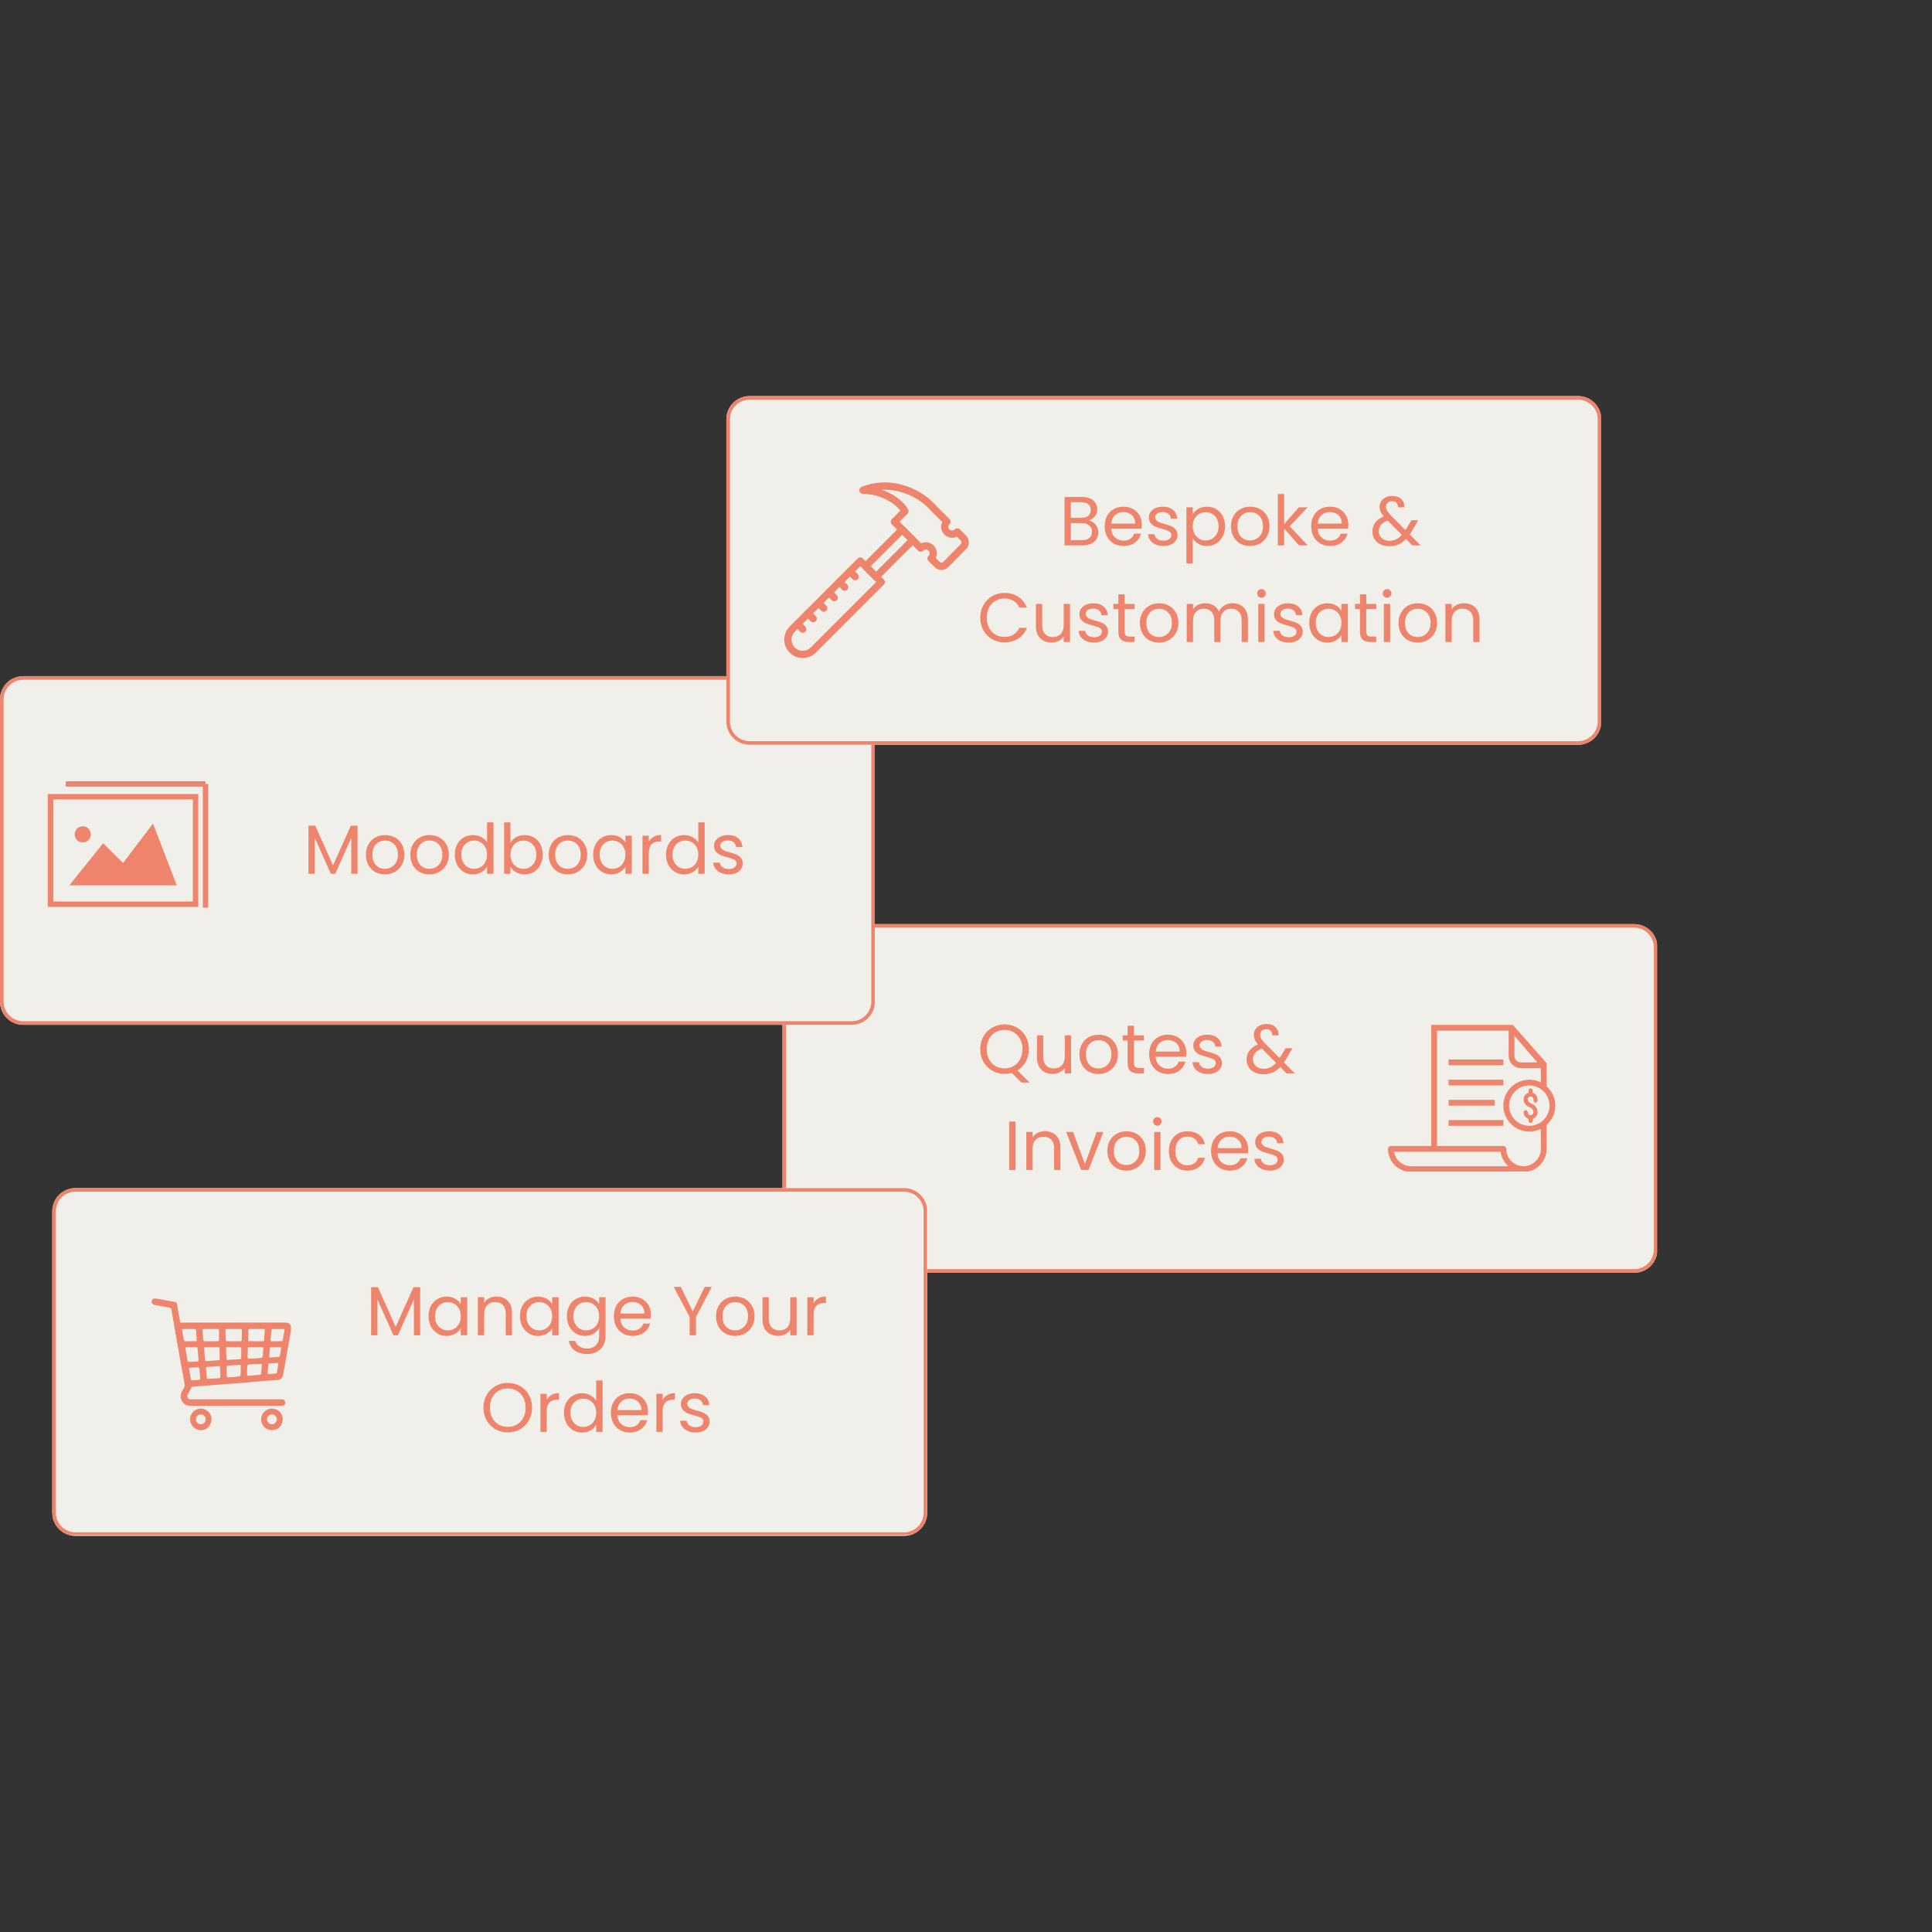 <svg xmlns="http://www.w3.org/2000/svg" xmlns:xlink="http://www.w3.org/1999/xlink" width="1080" zoomAndPan="magnify" viewBox="0 0 810 810" height="1080" preserveAspectRatio="xMidYMid meet" version="1.0"><rect x="0" y="0" width="810" height="810" fill="#333333" stroke="none"/><defs><g/><clipPath id="ae349b8809"><path d="M 328.059 387.434 L 695 387.434 L 695 533.609 L 328.059 533.609 Z M 328.059 387.434 " clip-rule="nonzero"/></clipPath><clipPath id="6c76248bf4"><path d="M 337.777 387.434 L 685.16 387.434 C 687.738 387.434 690.211 388.457 692.035 390.281 C 693.855 392.102 694.879 394.574 694.879 397.152 L 694.879 523.891 C 694.879 526.469 693.855 528.941 692.035 530.766 C 690.211 532.586 687.738 533.609 685.16 533.609 L 337.777 533.609 C 335.199 533.609 332.727 532.586 330.906 530.766 C 329.082 528.941 328.059 526.469 328.059 523.891 L 328.059 397.152 C 328.059 394.574 329.082 392.102 330.906 390.281 C 332.727 388.457 335.199 387.434 337.777 387.434 Z M 337.777 387.434 " clip-rule="nonzero"/></clipPath><clipPath id="e43416e22e"><path d="M 328.07 387.434 L 694.809 387.434 L 694.809 533.684 L 328.07 533.684 Z M 328.07 387.434 " clip-rule="nonzero"/></clipPath><clipPath id="721ce2c243"><path d="M 337.789 387.434 L 685.148 387.434 C 687.727 387.434 690.199 388.457 692.02 390.281 C 693.844 392.102 694.867 394.574 694.867 397.152 L 694.867 523.883 C 694.867 526.461 693.844 528.934 692.02 530.754 C 690.199 532.578 687.727 533.602 685.148 533.602 L 337.789 533.602 C 335.211 533.602 332.738 532.578 330.914 530.754 C 329.094 528.934 328.07 526.461 328.07 523.883 L 328.07 397.152 C 328.07 394.574 329.094 392.102 330.914 390.281 C 332.738 388.457 335.211 387.434 337.789 387.434 Z M 337.789 387.434 " clip-rule="nonzero"/></clipPath><clipPath id="f9bb5a93cf"><path d="M 0 283.488 L 367 283.488 L 367 429.664 L 0 429.664 Z M 0 283.488 " clip-rule="nonzero"/></clipPath><clipPath id="59cbe5c5a8"><path d="M 9.719 283.488 L 357.102 283.488 C 359.68 283.488 362.152 284.512 363.977 286.336 C 365.797 288.156 366.824 290.629 366.824 293.207 L 366.824 419.945 C 366.824 422.523 365.797 424.996 363.977 426.82 C 362.152 428.641 359.68 429.664 357.102 429.664 L 9.719 429.664 C 7.141 429.664 4.668 428.641 2.848 426.82 C 1.023 424.996 0 422.523 0 419.945 L 0 293.207 C 0 290.629 1.023 288.156 2.848 286.336 C 4.668 284.512 7.141 283.488 9.719 283.488 Z M 9.719 283.488 " clip-rule="nonzero"/></clipPath><clipPath id="f4aaf99694"><path d="M 0.012 283.488 L 366.75 283.488 L 366.75 429.738 L 0.012 429.738 Z M 0.012 283.488 " clip-rule="nonzero"/></clipPath><clipPath id="9e7b570b65"><path d="M 9.73 283.488 L 357.09 283.488 C 359.668 283.488 362.141 284.512 363.961 286.336 C 365.785 288.156 366.809 290.629 366.809 293.207 L 366.809 419.938 C 366.809 422.516 365.785 424.988 363.961 426.809 C 362.141 428.633 359.668 429.656 357.09 429.656 L 9.73 429.656 C 7.152 429.656 4.68 428.633 2.859 426.809 C 1.035 424.988 0.012 422.516 0.012 419.938 L 0.012 293.207 C 0.012 290.629 1.035 288.156 2.859 286.336 C 4.68 284.512 7.152 283.488 9.73 283.488 Z M 9.73 283.488 " clip-rule="nonzero"/></clipPath><clipPath id="8ba31252c3"><path d="M 304.535 166.062 L 671.691 166.062 L 671.691 312.238 L 304.535 312.238 Z M 304.535 166.062 " clip-rule="nonzero"/></clipPath><clipPath id="bfc9fe326f"><path d="M 314.254 166.062 L 661.637 166.062 C 664.215 166.062 666.688 167.086 668.508 168.91 C 670.332 170.73 671.355 173.203 671.355 175.781 L 671.355 302.52 C 671.355 305.098 670.332 307.57 668.508 309.395 C 666.688 311.215 664.215 312.238 661.637 312.238 L 314.254 312.238 C 311.676 312.238 309.203 311.215 307.379 309.395 C 305.559 307.57 304.535 305.098 304.535 302.52 L 304.535 175.781 C 304.535 173.203 305.559 170.73 307.379 168.91 C 309.203 167.086 311.676 166.062 314.254 166.062 Z M 314.254 166.062 " clip-rule="nonzero"/></clipPath><clipPath id="ab185e76de"><path d="M 304.543 166.062 L 671.281 166.062 L 671.281 312.312 L 304.543 312.312 Z M 304.543 166.062 " clip-rule="nonzero"/></clipPath><clipPath id="688da44d02"><path d="M 314.262 166.062 L 661.625 166.062 C 664.199 166.062 666.672 167.086 668.496 168.91 C 670.32 170.73 671.344 173.203 671.344 175.781 L 671.344 302.512 C 671.344 305.09 670.32 307.562 668.496 309.383 C 666.672 311.207 664.199 312.23 661.625 312.23 L 314.262 312.23 C 311.688 312.23 309.215 311.207 307.391 309.383 C 305.566 307.562 304.543 305.09 304.543 302.512 L 304.543 175.781 C 304.543 173.203 305.566 170.73 307.391 168.91 C 309.215 167.086 311.688 166.062 314.262 166.062 Z M 314.262 166.062 " clip-rule="nonzero"/></clipPath><clipPath id="6254a72746"><path d="M 21.918 498.109 L 388.77 498.109 L 388.77 643.938 L 21.918 643.938 Z M 21.918 498.109 " clip-rule="nonzero"/></clipPath><clipPath id="8e1ab95f11"><path d="M 31.641 498.109 L 379.023 498.109 C 381.598 498.109 384.07 499.133 385.895 500.957 C 387.719 502.777 388.742 505.25 388.742 507.828 L 388.742 634.219 C 388.742 636.797 387.719 639.27 385.895 641.09 C 384.07 642.914 381.598 643.938 379.023 643.938 L 31.641 643.938 C 29.062 643.938 26.59 642.914 24.766 641.09 C 22.941 639.27 21.918 636.797 21.918 634.219 L 21.918 507.828 C 21.918 505.25 22.941 502.777 24.766 500.957 C 26.59 499.133 29.062 498.109 31.641 498.109 Z M 31.641 498.109 " clip-rule="nonzero"/></clipPath><clipPath id="35b99d8df4"><path d="M 21.918 498.109 L 388.668 498.109 L 388.668 643.609 L 21.918 643.609 Z M 21.918 498.109 " clip-rule="nonzero"/></clipPath><clipPath id="68c7e644b5"><path d="M 31.641 498.109 L 379.02 498.109 C 381.598 498.109 384.07 499.133 385.891 500.957 C 387.715 502.777 388.738 505.25 388.738 507.828 L 388.738 634.219 C 388.738 636.793 387.715 639.266 385.891 641.09 C 384.07 642.914 381.598 643.938 379.02 643.938 L 31.641 643.938 C 29.062 643.938 26.59 642.914 24.766 641.09 C 22.941 639.266 21.918 636.793 21.918 634.219 L 21.918 507.828 C 21.918 505.25 22.941 502.777 24.766 500.957 C 26.59 499.133 29.062 498.109 31.641 498.109 Z M 31.641 498.109 " clip-rule="nonzero"/></clipPath><clipPath id="2b5ae2b57b"><path d="M 581.93 429.664 L 652.43 429.664 L 652.43 491.164 L 581.93 491.164 Z M 581.93 429.664 " clip-rule="nonzero"/></clipPath><clipPath id="91cb4eeba5"><path d="M 73 554 L 121.973 554 L 121.973 582 L 73 582 Z M 73 554 " clip-rule="nonzero"/></clipPath><clipPath id="b9cf533a82"><path d="M 63.473 544.293 L 120 544.293 L 120 590 L 63.473 590 Z M 63.473 544.293 " clip-rule="nonzero"/></clipPath><clipPath id="17395dd2e7"><path d="M 109 590 L 119 590 L 119 599.793 L 109 599.793 Z M 109 590 " clip-rule="nonzero"/></clipPath><clipPath id="920bc85489"><path d="M 79 590 L 89 590 L 89 599.793 L 79 599.793 Z M 79 590 " clip-rule="nonzero"/></clipPath><clipPath id="2c259dea8e"><path d="M 20.086 332.605 L 83.086 332.605 L 83.086 380.605 L 20.086 380.605 Z M 20.086 332.605 " clip-rule="nonzero"/></clipPath><clipPath id="8d06443870"><path d="M 360 202 L 406.809 202 L 406.809 239 L 360 239 Z M 360 202 " clip-rule="nonzero"/></clipPath><clipPath id="c7aeb49137"><path d="M 328.059 233 L 372 233 L 372 276 L 328.059 276 Z M 328.059 233 " clip-rule="nonzero"/></clipPath></defs><g clip-path="url(#ae349b8809)"><g clip-path="url(#6c76248bf4)"><path fill="#f1efea" d="M 328.059 387.434 L 694.645 387.434 L 694.645 533.609 L 328.059 533.609 Z M 328.059 387.434 " fill-opacity="1" fill-rule="nonzero"/></g></g><g clip-path="url(#e43416e22e)"><g clip-path="url(#721ce2c243)"><path stroke-linecap="butt" transform="matrix(0.75, 0, 0, 0.75, 328.069, 387.433)" fill="none" stroke-linejoin="miter" d="M 12.961 0 L 476.106 0 C 479.544 0 482.841 1.365 485.268 3.797 C 487.7 6.224 489.065 9.521 489.065 12.959 L 489.065 181.933 C 489.065 185.37 487.7 188.667 485.268 191.094 C 482.841 193.526 479.544 194.891 476.106 194.891 L 12.961 194.891 C 9.523 194.891 6.226 193.526 3.794 191.094 C 1.367 188.667 0.002 185.37 0.002 181.933 L 0.002 12.959 C 0.002 9.521 1.367 6.224 3.794 3.797 C 6.226 1.365 9.523 0 12.961 0 Z M 12.961 0 " stroke="#ed846b" stroke-width="4" stroke-opacity="1" stroke-miterlimit="4"/></g></g><g clip-path="url(#f9bb5a93cf)"><g clip-path="url(#59cbe5c5a8)"><path fill="#f1efea" d="M 0 283.488 L 366.586 283.488 L 366.586 429.664 L 0 429.664 Z M 0 283.488 " fill-opacity="1" fill-rule="nonzero"/></g></g><g clip-path="url(#f4aaf99694)"><g clip-path="url(#9e7b570b65)"><path stroke-linecap="butt" transform="matrix(0.75, 0, 0, 0.75, 0.011, 283.488)" fill="none" stroke-linejoin="miter" d="M 12.96 0 L 476.106 0 C 479.543 0 482.84 1.365 485.267 3.797 C 487.699 6.224 489.064 9.521 489.064 12.959 L 489.064 181.933 C 489.064 185.37 487.699 188.667 485.267 191.094 C 482.84 193.526 479.543 194.891 476.106 194.891 L 12.96 194.891 C 9.522 194.891 6.225 193.526 3.798 191.094 C 1.366 188.667 0.001 185.37 0.001 181.933 L 0.001 12.959 C 0.001 9.521 1.366 6.224 3.798 3.797 C 6.225 1.365 9.522 0 12.96 0 Z M 12.96 0 " stroke="#ed846b" stroke-width="4" stroke-opacity="1" stroke-miterlimit="4"/></g></g><g clip-path="url(#8ba31252c3)"><g clip-path="url(#bfc9fe326f)"><path fill="#f1efea" d="M 304.535 166.062 L 671.117 166.062 L 671.117 312.238 L 304.535 312.238 Z M 304.535 166.062 " fill-opacity="1" fill-rule="nonzero"/></g></g><g clip-path="url(#ab185e76de)"><g clip-path="url(#688da44d02)"><path stroke-linecap="butt" transform="matrix(0.75, 0, 0, 0.75, 304.544, 166.063)" fill="none" stroke-linejoin="miter" d="M 12.957 -0 L 476.108 -0 C 479.54 -0 482.837 1.365 485.27 3.797 C 487.702 6.224 489.066 9.521 489.066 12.958 L 489.066 181.932 C 489.066 185.37 487.702 188.667 485.27 191.094 C 482.837 193.526 479.54 194.891 476.108 194.891 L 12.957 194.891 C 9.525 194.891 6.228 193.526 3.796 191.094 C 1.363 188.667 -0.001 185.37 -0.001 181.932 L -0.001 12.958 C -0.001 9.521 1.363 6.224 3.796 3.797 C 6.228 1.365 9.525 -0 12.957 -0 Z M 12.957 -0 " stroke="#ed846b" stroke-width="4" stroke-opacity="1" stroke-miterlimit="4"/></g></g><g clip-path="url(#6254a72746)"><g clip-path="url(#8e1ab95f11)"><path fill="#f1efea" d="M 21.918 498.109 L 388.77 498.109 L 388.77 643.938 L 21.918 643.938 Z M 21.918 498.109 " fill-opacity="1" fill-rule="nonzero"/></g></g><g clip-path="url(#35b99d8df4)"><g clip-path="url(#68c7e644b5)"><path stroke-linecap="butt" transform="matrix(0.75, 0, 0, 0.75, 21.919, 498.109)" fill="none" stroke-linejoin="miter" d="M 12.962 0 L 476.134 0 C 479.571 0 482.868 1.365 485.295 3.797 C 487.728 6.224 489.092 9.521 489.092 12.958 L 489.092 181.479 C 489.092 184.912 487.728 188.208 485.295 190.641 C 482.868 193.073 479.571 194.438 476.134 194.438 L 12.962 194.438 C 9.525 194.438 6.228 193.073 3.795 190.641 C 1.363 188.208 -0.002 184.912 -0.002 181.479 L -0.002 12.958 C -0.002 9.521 1.363 6.224 3.795 3.797 C 6.228 1.365 9.525 0 12.962 0 Z M 12.962 0 " stroke="#ed846b" stroke-width="4" stroke-opacity="1" stroke-miterlimit="4"/></g></g><g clip-path="url(#2b5ae2b57b)"><path fill="#ed846b" d="M 648.426 455.441 L 648.426 445.754 L 634.266 429.691 L 600.066 429.691 L 600.066 480.469 L 583.137 480.469 C 582.473 480.469 581.93 481.016 581.93 481.68 C 581.93 487.016 586.266 491.352 591.602 491.352 L 637.547 491.352 L 637.547 491.277 C 637.938 491.32 638.348 491.352 638.754 491.352 C 644.09 491.352 648.426 487.016 648.426 481.68 L 648.426 471.645 C 650.648 469.648 652.055 466.762 652.055 463.543 C 652.055 460.324 650.648 457.438 648.426 455.441 Z M 634.93 434.254 C 636.051 435.555 637.59 437.352 639.527 439.605 C 641.383 441.75 643.258 443.91 644.559 445.406 L 637.652 445.406 C 636.156 445.406 634.93 444.184 634.93 442.688 Z M 591.602 488.934 C 588.02 488.934 585.027 486.32 584.453 482.887 L 629.156 482.887 C 629.461 485.293 630.641 487.406 632.363 488.934 Z M 646.008 481.68 C 646.008 485.684 642.758 488.934 638.754 488.934 C 634.75 488.934 631.5 485.684 631.5 481.68 C 631.5 481.016 630.957 480.469 630.293 480.469 L 602.484 480.469 L 602.484 432.109 L 632.512 432.109 L 632.512 442.688 C 632.512 445.527 634.824 447.824 637.652 447.824 L 646.008 447.824 L 646.008 453.797 C 644.559 453.07 642.91 452.664 641.172 452.664 C 635.172 452.664 630.293 457.543 630.293 463.543 C 630.293 469.543 635.172 474.426 641.172 474.426 C 642.91 474.426 644.559 474.016 646.008 473.293 Z M 641.172 472.008 C 636.504 472.008 632.711 468.215 632.711 463.543 C 632.711 458.875 636.504 455.082 641.172 455.082 C 645.844 455.082 649.637 458.875 649.637 463.543 C 649.637 468.215 645.844 472.008 641.172 472.008 Z M 641.172 472.008 " fill-opacity="1" fill-rule="nonzero"/></g><path fill="#ed846b" d="M 607.32 444.199 L 630.293 444.199 L 630.293 446.617 L 607.32 446.617 Z M 607.32 444.199 " fill-opacity="1" fill-rule="nonzero"/><path fill="#ed846b" d="M 607.32 452.664 L 630.293 452.664 L 630.293 455.082 L 607.32 455.082 Z M 607.32 452.664 " fill-opacity="1" fill-rule="nonzero"/><path fill="#ed846b" d="M 607.32 461.125 L 626.664 461.125 L 626.664 463.543 L 607.32 463.543 Z M 607.32 461.125 " fill-opacity="1" fill-rule="nonzero"/><path fill="#ed846b" d="M 607.32 469.59 L 630.293 469.59 L 630.293 472.008 L 607.32 472.008 Z M 607.32 469.59 " fill-opacity="1" fill-rule="nonzero"/><path fill="#ed846b" d="M 642.531 458.133 L 642.531 457.152 C 642.531 456.684 642.156 456.305 641.688 456.305 C 641.219 456.305 640.84 456.684 640.84 457.152 L 640.84 458.133 C 639.617 458.512 638.77 459.629 638.77 460.93 C 638.77 462.168 639.465 463.285 640.566 463.848 L 641.746 464.434 C 642.457 464.797 642.91 465.508 642.91 466.309 C 642.91 466.777 642.652 467.188 642.246 467.398 C 641.914 467.562 641.504 467.562 641.156 467.398 C 640.75 467.188 640.492 466.777 640.492 466.309 C 640.492 465.84 640.113 465.465 639.645 465.465 C 639.18 465.465 638.801 465.84 638.801 466.309 L 638.801 466.551 C 638.801 466.641 638.816 466.734 638.844 466.824 C 638.996 467.73 639.57 468.516 640.418 468.926 C 640.566 469 640.719 469.059 640.871 469.105 L 640.871 469.953 C 640.871 470.422 641.25 470.797 641.719 470.797 C 642.184 470.797 642.562 470.422 642.562 469.953 L 642.562 469.105 C 642.715 469.059 642.867 469 643.016 468.926 C 644.016 468.426 644.633 467.43 644.633 466.309 C 644.633 464.859 643.832 463.559 642.531 462.91 L 641.355 462.32 C 640.824 462.047 640.492 461.52 640.492 460.93 C 640.492 460.371 640.871 459.887 641.414 459.75 C 641.609 459.703 641.809 459.703 642.004 459.75 C 642.547 459.887 642.926 460.371 642.926 460.93 L 642.926 461.43 C 642.926 461.895 643.305 462.273 643.773 462.273 C 644.242 462.273 644.617 461.895 644.617 461.43 L 644.617 460.93 C 644.605 459.629 643.758 458.496 642.531 458.133 Z M 642.531 458.133 " fill-opacity="1" fill-rule="nonzero"/><g clip-path="url(#91cb4eeba5)"><path fill="#ed846b" d="M 97.789 554.504 C 104.996 554.504 112.199 554.504 119.402 554.5 C 120.027 554.5 120.621 554.531 121.172 554.871 C 121.859 555.297 122.293 556.16 122.156 556.945 C 121.66 559.754 121.145 562.559 120.648 565.371 C 120.031 568.859 119.418 572.352 118.809 575.84 C 118.758 576.121 118.684 576.398 118.617 576.676 C 118.328 577.848 117.691 578.43 116.5 578.527 C 114.18 578.719 111.859 578.871 109.539 579.062 C 107.062 579.27 104.586 579.508 102.105 579.727 C 101.051 579.82 99.992 579.906 98.934 579.984 C 96.406 580.172 93.887 580.348 91.363 580.539 C 88.23 580.781 85.098 581.031 81.969 581.289 C 81.195 581.352 80.426 581.477 79.652 581.488 C 78.555 581.504 77.781 580.898 77.555 579.809 C 77.195 578.055 76.898 576.285 76.578 574.523 C 75.859 570.555 75.137 566.59 74.418 562.621 C 74.09 560.816 73.762 559.016 73.441 557.211 C 73.18 555.727 74.152 554.559 75.688 554.516 C 76.344 554.496 76.996 554.512 77.652 554.512 Z M 88.887 564.789 L 86.805 564.789 C 86.762 564.789 86.719 564.789 86.684 564.789 C 85.648 564.785 85.543 564.66 85.629 565.828 C 85.73 567.211 85.828 568.59 85.941 569.973 C 85.992 570.57 86.129 570.676 86.711 570.637 C 87.688 570.574 88.66 570.508 89.633 570.438 C 90.281 570.387 90.93 570.312 91.578 570.273 C 92 570.246 92.297 570.184 92.125 569.633 C 92.055 569.41 92.098 569.148 92.094 568.902 C 92.078 567.723 92.047 566.535 92.047 565.352 C 92.047 564.926 91.867 564.781 91.457 564.785 C 90.602 564.801 89.746 564.789 88.887 564.789 Z M 98.02 557.191 C 97.039 557.191 96.062 557.203 95.082 557.188 C 94.672 557.18 94.484 557.32 94.508 557.754 C 94.578 559.133 94.637 560.516 94.703 561.898 C 94.715 562.199 94.883 562.316 95.176 562.316 C 95.664 562.312 96.156 562.316 96.645 562.316 C 97.992 562.316 99.34 562.312 100.68 562.316 C 101.062 562.316 101.332 562.195 101.34 561.781 C 101.371 560.395 101.391 559.008 101.41 557.621 C 101.41 557.328 101.258 557.188 100.953 557.188 C 99.977 557.195 98.996 557.191 98.02 557.191 Z M 107.785 557.191 C 106.809 557.191 105.828 557.199 104.852 557.191 C 104.418 557.188 104.133 557.324 104.125 557.805 C 104.105 559.152 104.09 560.496 104.062 561.84 C 104.059 562.215 104.25 562.324 104.594 562.324 C 106.469 562.32 108.344 562.324 110.223 562.324 C 110.5 562.324 110.699 562.223 110.719 561.918 C 110.824 560.539 110.918 559.16 111.027 557.781 C 111.059 557.371 110.906 557.184 110.477 557.191 C 109.582 557.203 108.684 557.191 107.785 557.191 Z M 88.438 557.191 C 87.457 557.191 86.48 557.18 85.5 557.195 C 84.91 557.207 84.871 557.227 84.91 557.84 C 84.988 559.141 85.109 560.438 85.203 561.734 C 85.238 562.215 85.523 562.324 85.953 562.324 C 87.707 562.312 89.461 562.309 91.215 562.328 C 91.684 562.336 91.883 562.18 91.867 561.703 C 91.836 560.398 91.809 559.09 91.812 557.785 C 91.812 557.266 91.555 557.184 91.129 557.191 C 90.23 557.199 89.336 557.191 88.438 557.191 Z M 98.059 564.793 C 97.16 564.793 96.258 564.801 95.363 564.785 C 94.98 564.781 94.73 564.855 94.754 565.316 C 94.828 566.785 94.887 568.25 94.953 569.719 C 94.965 570.008 95.102 570.164 95.414 570.145 C 96.883 570.062 98.348 569.988 99.812 569.898 C 100.098 569.883 100.375 569.797 100.656 569.77 C 101.027 569.734 101.117 569.516 101.121 569.188 C 101.133 567.922 101.137 566.652 101.18 565.387 C 101.199 564.859 100.945 564.777 100.512 564.785 C 99.695 564.801 98.875 564.789 98.059 564.793 Z M 107.25 564.793 C 106.309 564.793 105.371 564.797 104.43 564.793 C 104.102 564.793 103.887 564.875 103.883 565.266 C 103.871 566.574 103.844 567.879 103.824 569.188 C 103.816 569.559 103.992 569.676 104.359 569.652 C 105.625 569.566 106.883 569.512 108.145 569.434 C 108.629 569.402 109.113 569.309 109.598 569.273 C 109.906 569.254 110.027 569.082 110.07 568.816 C 110.117 568.496 110.176 568.176 110.207 567.852 C 110.281 567.039 110.332 566.227 110.414 565.418 C 110.469 564.883 110.422 564.805 109.824 564.793 C 108.969 564.777 108.109 564.789 107.25 564.789 Z M 80.266 564.793 C 79.691 564.793 79.121 564.781 78.547 564.793 C 77.715 564.805 77.668 564.82 77.781 565.609 C 78.02 567.223 78.309 568.828 78.59 570.434 C 78.641 570.723 78.781 570.98 79.148 570.969 C 80.293 570.93 81.441 570.918 82.582 570.832 C 83.184 570.785 83.254 570.66 83.219 570.035 C 83.129 568.605 83.008 567.184 82.895 565.758 C 82.887 565.637 82.812 565.523 82.805 565.402 C 82.773 564.961 82.59 564.75 82.109 564.781 C 81.496 564.816 80.879 564.789 80.266 564.789 Z M 92.348 575.34 L 92.281 575.34 C 92.281 574.645 92.289 573.949 92.281 573.254 C 92.277 572.84 92.059 572.684 91.641 572.746 C 91.156 572.812 90.668 572.84 90.18 572.871 C 89.086 572.949 87.984 573.031 86.883 573.086 C 86.449 573.105 86.32 573.305 86.352 573.703 C 86.461 575.043 86.559 576.387 86.664 577.73 C 86.695 578.152 87.008 578.129 87.293 578.109 C 88.801 578.012 90.305 577.898 91.812 577.812 C 92.25 577.785 92.363 577.566 92.355 577.184 C 92.34 576.566 92.348 575.953 92.348 575.34 Z M 79.172 557.191 C 78.398 557.191 77.625 557.207 76.852 557.188 C 76.414 557.18 76.262 557.355 76.336 557.777 C 76.582 559.094 76.836 560.406 77.055 561.723 C 77.133 562.188 77.375 562.328 77.805 562.324 C 79.188 562.312 80.574 562.312 81.957 562.324 C 82.402 562.328 82.52 562.113 82.488 561.723 C 82.383 560.426 82.277 559.129 82.188 557.832 C 82.156 557.383 81.953 557.18 81.492 557.188 C 80.719 557.203 79.945 557.191 79.172 557.191 Z M 100.934 574.789 C 100.934 574.027 100.941 573.328 100.934 572.637 C 100.934 572.348 100.801 572.23 100.469 572.254 C 99.328 572.34 98.184 572.371 97.043 572.441 C 96.516 572.477 95.992 572.574 95.465 572.605 C 95.082 572.629 94.992 572.82 95 573.16 C 95.023 574.305 95.031 575.453 95.055 576.598 C 95.062 576.797 95.082 577.023 95.18 577.188 C 95.266 577.324 95.473 577.484 95.617 577.477 C 96.637 577.43 97.656 577.367 98.672 577.262 C 99.387 577.184 100.098 577.035 100.809 576.914 C 100.848 576.184 100.895 575.453 100.934 574.789 Z M 103.629 574.516 L 103.598 574.516 C 103.598 575.047 103.59 575.578 103.598 576.109 C 103.605 576.816 103.613 576.852 104.258 576.797 C 105.84 576.672 107.418 576.508 109 576.363 C 109.27 576.336 109.453 576.25 109.477 575.934 C 109.562 574.797 109.68 573.66 109.742 572.523 C 109.785 571.797 109.684 571.734 109.004 571.801 C 108.598 571.84 108.191 571.871 107.785 571.883 C 106.926 571.918 106.066 571.898 105.211 571.973 C 103.652 572.113 103.652 572.133 103.629 573.66 C 103.625 573.941 103.629 574.227 103.629 574.516 Z M 116.645 557.191 C 115.992 557.191 115.336 557.184 114.684 557.191 C 113.961 557.203 113.906 557.203 113.82 557.895 C 113.656 559.188 113.566 560.488 113.438 561.785 C 113.406 562.137 113.535 562.32 113.914 562.316 C 115.223 562.312 116.531 562.309 117.84 562.324 C 118.289 562.328 118.5 562.145 118.574 561.699 C 118.793 560.375 119.035 559.055 119.277 557.734 C 119.344 557.379 119.246 557.188 118.859 557.191 C 118.117 557.199 117.379 557.191 116.645 557.191 Z M 83.914 577.668 C 83.824 576.488 83.738 575.309 83.641 574.129 C 83.629 573.969 83.539 573.812 83.523 573.652 C 83.484 573.293 83.301 573.176 82.945 573.203 C 81.926 573.281 80.906 573.34 79.891 573.406 C 79.254 573.449 79.176 573.523 79.281 574.145 C 79.512 575.512 79.77 576.875 80.012 578.238 C 80.07 578.574 80.242 578.754 80.59 578.727 C 81.445 578.66 82.301 578.59 83.152 578.523 C 83.953 578.461 83.953 578.465 83.914 577.668 Z M 115.645 564.789 C 114.988 564.789 114.336 564.797 113.68 564.789 C 113.32 564.785 113.184 564.949 113.156 565.301 C 113.07 566.395 112.961 567.492 112.867 568.59 C 112.824 569.066 112.926 569.18 113.371 569.145 C 114.023 569.098 114.672 569.027 115.32 568.984 C 115.809 568.953 116.309 568.984 116.789 568.918 C 116.984 568.887 117.273 568.684 117.309 568.516 C 117.531 567.48 117.688 566.434 117.867 565.387 C 117.938 564.984 117.805 564.773 117.363 564.785 C 116.789 564.801 116.215 564.789 115.645 564.789 Z M 113.016 576.086 C 113.898 576.004 114.707 575.918 115.52 575.852 C 115.848 575.824 116.055 575.684 116.109 575.348 C 116.312 574.145 116.523 572.941 116.711 571.734 C 116.723 571.641 116.57 571.422 116.5 571.426 C 115.277 571.48 114.059 571.555 112.836 571.641 C 112.531 571.664 112.496 571.93 112.473 572.188 C 112.398 573.164 112.305 574.137 112.227 575.113 C 112.211 575.316 112.164 575.535 112.227 575.719 C 112.277 575.867 112.449 576.008 112.602 576.074 C 112.738 576.137 112.922 576.086 113.016 576.086 Z M 113.016 576.086 " fill-opacity="1" fill-rule="nonzero"/></g><g clip-path="url(#b9cf533a82)"><path fill="#ed846b" d="M 98.773 589.387 C 92.508 589.387 86.242 589.371 79.977 589.398 C 78.715 589.402 77.672 589.035 76.797 588.117 C 75.57 586.828 75.48 584.785 76.352 583.211 C 76.672 582.637 77.027 582.086 77.305 581.496 C 77.445 581.203 77.492 580.898 77.449 580.578 C 76.617 575.883 75.75 571.195 74.914 566.504 C 74.141 562.168 73.398 557.832 72.637 553.496 C 72.383 552.047 72.121 550.605 71.883 549.156 C 71.793 548.605 71.547 548.316 70.965 548.219 C 69.355 547.957 67.754 547.637 66.152 547.34 C 65.672 547.254 65.188 547.188 64.711 547.082 C 63.953 546.914 63.477 546.285 63.555 545.586 C 63.641 544.852 64.312 544.305 65.141 544.406 C 66.152 544.531 67.152 544.734 68.156 544.918 C 69.918 545.234 71.68 545.574 73.449 545.879 C 73.875 545.953 74.082 546.121 74.152 546.562 C 74.348 547.77 74.598 548.969 74.816 550.168 C 75.465 553.738 76.121 557.305 76.75 560.879 C 77.535 565.332 78.285 569.797 79.066 574.254 C 79.445 576.418 79.855 578.582 80.258 580.738 C 80.363 581.309 80.348 581.82 79.996 582.34 C 79.52 583.051 79.203 583.867 78.73 584.582 C 78.172 585.438 78.68 586.789 79.98 586.672 C 80.262 586.648 80.551 586.672 80.84 586.672 L 117.453 586.672 C 117.777 586.672 118.109 586.645 118.434 586.691 C 118.605 586.719 118.77 586.773 118.926 586.863 C 119.078 586.949 119.207 587.062 119.316 587.203 C 119.426 587.344 119.504 587.496 119.551 587.668 C 119.598 587.836 119.613 588.012 119.594 588.184 C 119.527 588.926 119.094 589.336 118.309 589.379 C 117.984 589.398 117.656 589.387 117.328 589.387 Z M 98.773 589.387 " fill-opacity="1" fill-rule="nonzero"/></g><g clip-path="url(#17395dd2e7)"><path fill="#ed846b" d="M 109.496 595.082 C 109.328 592.973 111.352 590.508 113.957 590.551 C 116.438 590.59 118.496 592.328 118.531 594.973 C 118.562 597.469 116.844 599.582 114.008 599.582 C 111.059 599.578 109.395 597.125 109.496 595.082 Z M 114.047 593.012 C 112.82 593.012 111.926 593.891 111.945 595.078 C 111.965 596.219 112.934 597.148 114.102 597.152 C 115.059 597.152 116.113 596.035 116.105 595.027 C 116.094 593.953 115.137 593.016 114.043 593.012 Z M 114.047 593.012 " fill-opacity="1" fill-rule="nonzero"/></g><g clip-path="url(#920bc85489)"><path fill="#ed846b" d="M 88.656 595.094 C 88.645 597.562 86.641 599.633 84.27 599.621 C 81.684 599.605 79.77 597.605 79.695 595.012 C 79.629 592.602 81.801 590.508 84.219 590.527 C 86.535 590.547 88.871 592.676 88.656 595.094 Z M 86.207 595.207 C 86.258 594.027 85.48 593.086 84.398 593.016 C 83.164 592.941 82.242 593.742 82.164 594.902 C 82.086 596.098 82.887 597.047 84.105 597.109 C 84.371 597.129 84.629 597.094 84.883 597.008 C 85.137 596.918 85.363 596.785 85.559 596.605 C 85.758 596.426 85.914 596.215 86.023 595.973 C 86.137 595.73 86.199 595.473 86.207 595.207 Z M 86.207 595.207 " fill-opacity="1" fill-rule="nonzero"/></g><g clip-path="url(#2c259dea8e)"><path fill="#ed846b" d="M 80.867 335.164 L 80.867 377.949 L 22.32 377.949 L 22.32 335.164 Z M 83.129 332.902 L 20.047 332.902 L 20.047 380.23 L 83.129 380.23 Z M 29.074 371.191 L 74.113 371.191 L 64.141 345.297 L 51.59 361.824 L 43.219 353.562 Z M 34.68 346.426 C 32.812 346.426 31.305 347.941 31.305 349.816 C 31.305 351.688 32.812 353.203 34.68 353.203 C 36.547 353.203 38.055 351.688 38.055 349.816 C 38.055 347.941 36.547 346.426 34.68 346.426 Z M 34.68 346.426 " fill-opacity="1" fill-rule="nonzero"/></g><path stroke-linecap="butt" transform="matrix(0.75, 0, 0, 0.75, 27.585, 327.557)" fill="none" stroke-linejoin="miter" d="M 0.002 1.503 L 78.116 1.503 " stroke="#ed846b" stroke-width="3" stroke-opacity="1" stroke-miterlimit="4"/><path stroke-linecap="butt" transform="matrix(0, -0.75, 0.75, 0, 85.046, 380.549)" fill="none" stroke-linejoin="miter" d="M -0.002 1.501 L 69.16 1.501 " stroke="#ed846b" stroke-width="3" stroke-opacity="1" stroke-miterlimit="4"/><g clip-path="url(#8d06443870)"><path fill="#ed846b" d="M 391.891 237.789 L 389.293 235.195 C 388.703 234.605 388.703 233.645 389.293 233.051 C 389.902 232.445 389.902 231.461 389.293 230.852 C 388.688 230.242 387.703 230.242 387.094 230.852 C 386.504 231.445 385.543 231.445 384.949 230.852 L 373.91 219.809 C 373.316 219.219 373.316 218.258 373.91 217.664 L 377.477 214.094 C 376.309 212.508 374.41 210.953 372.105 209.715 C 369.883 208.523 366.289 207.094 361.781 207.062 C 361.055 207.059 360.434 206.543 360.301 205.828 C 360.164 205.117 360.555 204.41 361.227 204.137 C 367.656 201.562 374.371 201.695 380.781 204.082 C 385.395 205.801 389.598 208.668 392.625 212.16 L 398.086 217.617 C 398.676 218.211 398.676 219.172 398.086 219.762 C 397.477 220.371 397.477 221.355 398.086 221.965 C 398.691 222.57 399.676 222.57 400.285 221.965 C 400.875 221.371 401.836 221.371 402.43 221.965 L 405.023 224.559 C 406.578 226.113 406.582 228.645 405.027 230.199 L 397.543 237.785 C 395.961 239.367 393.438 239.34 391.891 237.789 Z M 392.332 233.941 L 394.035 235.645 C 394.41 236.02 395.016 236.02 395.391 235.645 L 402.871 228.066 C 403.266 227.672 403.242 227.066 402.879 226.703 L 401.176 225 C 399.512 225.805 397.387 225.559 395.938 224.109 C 394.492 222.66 394.242 220.539 395.047 218.871 C 391.949 215.773 390.426 214.254 390.367 214.188 C 385.316 208.336 377.117 204.926 369.59 205.328 C 374.906 207.098 379.012 210.414 380.742 213.578 C 381.066 214.168 380.961 214.902 380.484 215.379 L 377.125 218.738 L 386.203 227.812 C 387.867 227.012 389.992 227.258 391.441 228.707 C 392.309 229.57 392.785 230.727 392.785 231.949 C 392.785 232.652 392.629 233.328 392.332 233.941 Z M 392.332 233.941 " fill-opacity="1" fill-rule="nonzero"/></g><path fill="#ed846b" d="M 366.215 242.895 L 361.816 238.496 C 361.227 237.902 361.227 236.941 361.816 236.352 L 377.207 220.961 C 377.797 220.371 378.758 220.371 379.352 220.961 L 383.75 225.359 C 384.34 225.949 384.34 226.91 383.75 227.504 L 368.359 242.895 C 367.766 243.484 366.809 243.484 366.215 242.895 Z M 365.035 237.422 L 367.285 239.676 L 380.531 226.43 L 378.277 224.18 Z M 365.035 237.422 " fill-opacity="1" fill-rule="nonzero"/><g clip-path="url(#c7aeb49137)"><path fill="#ed846b" d="M 331.082 273.629 C 328.066 270.613 328.066 265.707 331.082 262.691 L 359.617 234.152 C 360.211 233.559 361.172 233.559 361.766 234.152 L 370.559 242.945 C 371.152 243.539 371.152 244.5 370.559 245.09 L 342.02 273.629 C 338.996 276.652 334.105 276.652 331.082 273.629 Z M 360.691 237.371 L 333.227 264.836 C 331.395 266.668 331.395 269.652 333.227 271.484 C 335.062 273.32 338.039 273.32 339.875 271.484 L 367.34 244.02 Z M 360.691 237.371 " fill-opacity="1" fill-rule="nonzero"/></g><path fill="#ed846b" d="M 357.461 242.852 L 355.262 240.652 C 354.672 240.062 354.672 239.102 355.262 238.508 C 355.855 237.914 356.816 237.914 357.41 238.508 L 359.605 240.707 C 360.199 241.301 360.199 242.258 359.605 242.852 C 359.016 243.445 358.055 243.445 357.461 242.852 Z M 357.461 242.852 " fill-opacity="1" fill-rule="nonzero"/><path fill="#ed846b" d="M 353.066 247.25 L 350.867 245.051 C 350.273 244.457 350.273 243.496 350.867 242.906 C 351.461 242.312 352.418 242.312 353.012 242.906 L 355.211 245.102 C 355.805 245.695 355.805 246.656 355.211 247.25 C 354.617 247.84 353.656 247.84 353.066 247.25 Z M 353.066 247.25 " fill-opacity="1" fill-rule="nonzero"/><path fill="#ed846b" d="M 348.668 251.645 L 346.469 249.449 C 345.879 248.855 345.879 247.895 346.469 247.301 C 347.062 246.711 348.023 246.711 348.617 247.301 L 350.812 249.5 C 351.406 250.094 351.406 251.055 350.812 251.645 C 350.223 252.238 349.262 252.238 348.668 251.645 Z M 348.668 251.645 " fill-opacity="1" fill-rule="nonzero"/><path fill="#ed846b" d="M 344.27 256.043 L 342.074 253.844 C 341.48 253.25 341.48 252.289 342.074 251.699 C 342.664 251.105 343.625 251.105 344.219 251.699 L 346.418 253.898 C 347.008 254.488 347.008 255.449 346.418 256.043 C 345.824 256.637 344.863 256.637 344.27 256.043 Z M 344.27 256.043 " fill-opacity="1" fill-rule="nonzero"/><path fill="#ed846b" d="M 339.875 260.438 L 337.676 258.242 C 337.082 257.648 337.082 256.688 337.676 256.094 C 338.27 255.504 339.23 255.504 339.82 256.094 L 342.02 258.293 C 342.613 258.887 342.613 259.848 342.02 260.438 C 341.426 261.031 340.469 261.031 339.875 260.438 Z M 339.875 260.438 " fill-opacity="1" fill-rule="nonzero"/><path fill="#ed846b" d="M 335.477 264.836 L 333.277 262.637 C 332.688 262.043 332.688 261.082 333.277 260.492 C 333.871 259.898 334.832 259.898 335.426 260.492 L 337.621 262.691 C 338.215 263.281 338.215 264.242 337.621 264.836 C 337.031 265.43 336.07 265.426 335.477 264.836 Z M 335.477 264.836 " fill-opacity="1" fill-rule="nonzero"/><g fill="#ed846b" fill-opacity="1"><g transform="translate(153.344, 559.829)"><g><path d="M 22.828 -20.156 L 22.828 0 L 20.188 0 L 20.188 -15.031 L 13.484 0 L 11.625 0 L 4.891 -15.062 L 4.891 0 L 2.25 0 L 2.25 -20.156 L 5.094 -20.156 L 12.547 -3.5 L 20.016 -20.156 Z M 22.828 -20.156 "/></g></g></g><g fill="#ed846b" fill-opacity="1"><g transform="translate(178.417, 559.829)"><g><path d="M 1.25 -8.031 C 1.25 -9.664 1.578 -11.098 2.234 -12.328 C 2.898 -13.566 3.812 -14.523 4.969 -15.203 C 6.125 -15.879 7.41 -16.219 8.828 -16.219 C 10.223 -16.219 11.438 -15.914 12.469 -15.312 C 13.5 -14.719 14.266 -13.961 14.766 -13.047 L 14.766 -15.953 L 17.453 -15.953 L 17.453 0 L 14.766 0 L 14.766 -2.969 C 14.242 -2.039 13.461 -1.27 12.422 -0.656 C 11.379 -0.039 10.172 0.266 8.797 0.266 C 7.379 0.266 6.098 -0.082 4.953 -0.781 C 3.805 -1.477 2.898 -2.457 2.234 -3.719 C 1.578 -4.988 1.25 -6.426 1.25 -8.031 Z M 14.766 -8.016 C 14.766 -9.211 14.52 -10.258 14.031 -11.156 C 13.551 -12.051 12.895 -12.734 12.062 -13.203 C 11.238 -13.68 10.332 -13.922 9.344 -13.922 C 8.352 -13.922 7.453 -13.688 6.641 -13.219 C 5.828 -12.758 5.176 -12.082 4.688 -11.188 C 4.207 -10.289 3.969 -9.238 3.969 -8.031 C 3.969 -6.812 4.207 -5.75 4.688 -4.844 C 5.176 -3.945 5.828 -3.258 6.641 -2.781 C 7.453 -2.301 8.352 -2.062 9.344 -2.062 C 10.332 -2.062 11.238 -2.301 12.062 -2.781 C 12.895 -3.258 13.551 -3.945 14.031 -4.844 C 14.52 -5.75 14.766 -6.805 14.766 -8.016 Z M 14.766 -8.016 "/></g></g></g><g fill="#ed846b" fill-opacity="1"><g transform="translate(198.103, 559.829)"><g><path d="M 10.016 -16.25 C 11.961 -16.25 13.535 -15.66 14.734 -14.484 C 15.941 -13.316 16.547 -11.625 16.547 -9.406 L 16.547 0 L 13.922 0 L 13.922 -9.031 C 13.922 -10.625 13.52 -11.844 12.719 -12.688 C 11.926 -13.531 10.844 -13.953 9.469 -13.953 C 8.07 -13.953 6.957 -13.516 6.125 -12.641 C 5.301 -11.766 4.891 -10.492 4.891 -8.828 L 4.891 0 L 2.25 0 L 2.25 -15.953 L 4.891 -15.953 L 4.891 -13.688 C 5.41 -14.5 6.125 -15.129 7.031 -15.578 C 7.938 -16.023 8.93 -16.25 10.016 -16.25 Z M 10.016 -16.25 "/></g></g></g><g fill="#ed846b" fill-opacity="1"><g transform="translate(216.741, 559.829)"><g><path d="M 1.25 -8.031 C 1.25 -9.664 1.578 -11.098 2.234 -12.328 C 2.898 -13.566 3.812 -14.523 4.969 -15.203 C 6.125 -15.879 7.41 -16.219 8.828 -16.219 C 10.223 -16.219 11.438 -15.914 12.469 -15.312 C 13.5 -14.719 14.266 -13.961 14.766 -13.047 L 14.766 -15.953 L 17.453 -15.953 L 17.453 0 L 14.766 0 L 14.766 -2.969 C 14.242 -2.039 13.461 -1.27 12.422 -0.656 C 11.379 -0.039 10.172 0.266 8.797 0.266 C 7.379 0.266 6.098 -0.082 4.953 -0.781 C 3.805 -1.477 2.898 -2.457 2.234 -3.719 C 1.578 -4.988 1.25 -6.426 1.25 -8.031 Z M 14.766 -8.016 C 14.766 -9.211 14.52 -10.258 14.031 -11.156 C 13.551 -12.051 12.895 -12.734 12.062 -13.203 C 11.238 -13.68 10.332 -13.922 9.344 -13.922 C 8.352 -13.922 7.453 -13.688 6.641 -13.219 C 5.828 -12.758 5.176 -12.082 4.688 -11.188 C 4.207 -10.289 3.969 -9.238 3.969 -8.031 C 3.969 -6.812 4.207 -5.75 4.688 -4.844 C 5.176 -3.945 5.828 -3.258 6.641 -2.781 C 7.453 -2.301 8.352 -2.062 9.344 -2.062 C 10.332 -2.062 11.238 -2.301 12.062 -2.781 C 12.895 -3.258 13.551 -3.945 14.031 -4.844 C 14.52 -5.75 14.766 -6.805 14.766 -8.016 Z M 14.766 -8.016 "/></g></g></g><g fill="#ed846b" fill-opacity="1"><g transform="translate(236.426, 559.829)"><g><path d="M 8.828 -16.219 C 10.203 -16.219 11.41 -15.914 12.453 -15.312 C 13.492 -14.719 14.266 -13.961 14.766 -13.047 L 14.766 -15.953 L 17.453 -15.953 L 17.453 0.344 C 17.453 1.801 17.141 3.098 16.516 4.234 C 15.891 5.367 15 6.254 13.844 6.891 C 12.688 7.535 11.344 7.859 9.812 7.859 C 7.719 7.859 5.969 7.363 4.562 6.375 C 3.164 5.383 2.344 4.035 2.094 2.328 L 4.719 2.328 C 5.008 3.297 5.609 4.078 6.516 4.672 C 7.43 5.266 8.531 5.562 9.812 5.562 C 11.27 5.562 12.457 5.102 13.375 4.188 C 14.301 3.281 14.766 2 14.766 0.344 L 14.766 -3 C 14.242 -2.07 13.469 -1.297 12.438 -0.672 C 11.406 -0.047 10.203 0.266 8.828 0.266 C 7.41 0.266 6.125 -0.082 4.969 -0.781 C 3.812 -1.477 2.898 -2.457 2.234 -3.719 C 1.578 -4.988 1.25 -6.426 1.25 -8.031 C 1.25 -9.664 1.578 -11.098 2.234 -12.328 C 2.898 -13.566 3.812 -14.523 4.969 -15.203 C 6.125 -15.879 7.41 -16.219 8.828 -16.219 Z M 14.766 -8.016 C 14.766 -9.211 14.52 -10.258 14.031 -11.156 C 13.551 -12.051 12.895 -12.734 12.062 -13.203 C 11.238 -13.68 10.332 -13.922 9.344 -13.922 C 8.352 -13.922 7.453 -13.688 6.641 -13.219 C 5.828 -12.758 5.176 -12.082 4.688 -11.188 C 4.207 -10.289 3.969 -9.238 3.969 -8.031 C 3.969 -6.812 4.207 -5.75 4.688 -4.844 C 5.176 -3.945 5.828 -3.258 6.641 -2.781 C 7.453 -2.301 8.352 -2.062 9.344 -2.062 C 10.332 -2.062 11.238 -2.301 12.062 -2.781 C 12.895 -3.258 13.551 -3.945 14.031 -4.844 C 14.52 -5.75 14.766 -6.805 14.766 -8.016 Z M 14.766 -8.016 "/></g></g></g><g fill="#ed846b" fill-opacity="1"><g transform="translate(256.112, 559.829)"><g><path d="M 16.812 -8.594 C 16.812 -8.082 16.781 -7.547 16.719 -6.984 L 3.969 -6.984 C 4.062 -5.41 4.598 -4.18 5.578 -3.297 C 6.555 -2.422 7.742 -1.984 9.141 -1.984 C 10.285 -1.984 11.242 -2.25 12.016 -2.781 C 12.785 -3.312 13.32 -4.023 13.625 -4.922 L 16.484 -4.922 C 16.055 -3.391 15.203 -2.141 13.922 -1.172 C 12.641 -0.211 11.047 0.266 9.141 0.266 C 7.629 0.266 6.273 -0.07 5.078 -0.75 C 3.891 -1.438 2.953 -2.406 2.266 -3.656 C 1.586 -4.906 1.25 -6.359 1.25 -8.016 C 1.25 -9.66 1.578 -11.102 2.234 -12.344 C 2.898 -13.594 3.828 -14.551 5.016 -15.219 C 6.211 -15.883 7.586 -16.219 9.141 -16.219 C 10.66 -16.219 12 -15.883 13.156 -15.219 C 14.32 -14.562 15.223 -13.656 15.859 -12.5 C 16.492 -11.352 16.812 -10.051 16.812 -8.594 Z M 14.062 -9.141 C 14.062 -10.148 13.836 -11.02 13.391 -11.75 C 12.953 -12.477 12.348 -13.031 11.578 -13.406 C 10.805 -13.789 9.957 -13.984 9.031 -13.984 C 7.688 -13.984 6.539 -13.555 5.594 -12.703 C 4.656 -11.848 4.117 -10.66 3.984 -9.141 Z M 14.062 -9.141 "/></g></g></g><g fill="#ed846b" fill-opacity="1"><g transform="translate(274.167, 559.829)"><g/></g></g><g fill="#ed846b" fill-opacity="1"><g transform="translate(281.943, 559.829)"><g><path d="M 16.453 -20.297 L 9.844 -7.656 L 9.844 0 L 7.188 0 L 7.188 -7.656 L 0.547 -20.297 L 3.5 -20.297 L 8.5 -10.016 L 13.516 -20.297 Z M 16.453 -20.297 "/></g></g></g><g fill="#ed846b" fill-opacity="1"><g transform="translate(298.949, 559.829)"><g><path d="M 9.203 0.266 C 7.703 0.266 6.344 -0.07 5.125 -0.75 C 3.914 -1.438 2.969 -2.406 2.281 -3.656 C 1.594 -4.906 1.25 -6.359 1.25 -8.016 C 1.25 -9.641 1.602 -11.078 2.312 -12.328 C 3.02 -13.586 3.984 -14.551 5.203 -15.219 C 6.43 -15.883 7.801 -16.219 9.312 -16.219 C 10.832 -16.219 12.203 -15.883 13.422 -15.219 C 14.648 -14.551 15.617 -13.594 16.328 -12.344 C 17.035 -11.102 17.391 -9.66 17.391 -8.016 C 17.391 -6.359 17.023 -4.906 16.297 -3.656 C 15.566 -2.406 14.578 -1.438 13.328 -0.75 C 12.086 -0.07 10.711 0.266 9.203 0.266 Z M 9.203 -2.062 C 10.148 -2.062 11.039 -2.285 11.875 -2.734 C 12.719 -3.18 13.395 -3.852 13.906 -4.75 C 14.414 -5.645 14.672 -6.734 14.672 -8.016 C 14.672 -9.297 14.422 -10.379 13.922 -11.266 C 13.422 -12.16 12.758 -12.828 11.938 -13.266 C 11.125 -13.703 10.242 -13.922 9.297 -13.922 C 8.316 -13.922 7.426 -13.703 6.625 -13.266 C 5.82 -12.828 5.176 -12.16 4.688 -11.266 C 4.207 -10.379 3.969 -9.297 3.969 -8.016 C 3.969 -6.711 4.203 -5.613 4.672 -4.719 C 5.148 -3.82 5.785 -3.156 6.578 -2.719 C 7.379 -2.281 8.254 -2.062 9.203 -2.062 Z M 9.203 -2.062 "/></g></g></g><g fill="#ed846b" fill-opacity="1"><g transform="translate(317.587, 559.829)"><g><path d="M 16.391 -15.953 L 16.391 0 L 13.75 0 L 13.75 -2.359 C 13.238 -1.547 12.531 -0.91 11.625 -0.453 C 10.727 0.004 9.738 0.234 8.656 0.234 C 7.406 0.234 6.285 -0.02 5.297 -0.531 C 4.305 -1.051 3.523 -1.82 2.953 -2.844 C 2.379 -3.875 2.094 -5.129 2.094 -6.609 L 2.094 -15.953 L 4.719 -15.953 L 4.719 -6.953 C 4.719 -5.391 5.113 -4.18 5.906 -3.328 C 6.707 -2.484 7.797 -2.062 9.172 -2.062 C 10.586 -2.062 11.703 -2.5 12.516 -3.375 C 13.336 -4.25 13.75 -5.52 13.75 -7.188 L 13.75 -15.953 Z M 16.391 -15.953 "/></g></g></g><g fill="#ed846b" fill-opacity="1"><g transform="translate(336.224, 559.829)"><g><path d="M 4.891 -13.375 C 5.359 -14.281 6.023 -14.984 6.891 -15.484 C 7.754 -15.992 8.805 -16.25 10.047 -16.25 L 10.047 -13.516 L 9.344 -13.516 C 6.375 -13.516 4.891 -11.898 4.891 -8.672 L 4.891 0 L 2.25 0 L 2.25 -15.953 L 4.891 -15.953 Z M 4.891 -13.375 "/></g></g></g><g fill="#ed846b" fill-opacity="1"><g transform="translate(201.438, 600.329)"><g><path d="M 11.453 0.203 C 9.566 0.203 7.848 -0.238 6.297 -1.125 C 4.742 -2.008 3.516 -3.238 2.609 -4.812 C 1.703 -6.395 1.25 -8.18 1.25 -10.172 C 1.25 -12.148 1.703 -13.926 2.609 -15.5 C 3.516 -17.082 4.742 -18.316 6.297 -19.203 C 7.848 -20.086 9.566 -20.531 11.453 -20.531 C 13.348 -20.531 15.07 -20.086 16.625 -19.203 C 18.176 -18.316 19.398 -17.086 20.297 -15.516 C 21.191 -13.953 21.641 -12.172 21.641 -10.172 C 21.641 -8.172 21.191 -6.383 20.297 -4.812 C 19.398 -3.238 18.176 -2.008 16.625 -1.125 C 15.07 -0.238 13.348 0.203 11.453 0.203 Z M 11.453 -2.094 C 12.867 -2.094 14.145 -2.422 15.281 -3.078 C 16.414 -3.742 17.305 -4.688 17.953 -5.906 C 18.609 -7.133 18.938 -8.555 18.938 -10.172 C 18.938 -11.797 18.609 -13.211 17.953 -14.422 C 17.305 -15.641 16.414 -16.578 15.281 -17.234 C 14.156 -17.898 12.879 -18.234 11.453 -18.234 C 10.016 -18.234 8.727 -17.898 7.594 -17.234 C 6.469 -16.578 5.582 -15.641 4.938 -14.422 C 4.289 -13.211 3.969 -11.797 3.969 -10.172 C 3.969 -8.555 4.289 -7.133 4.938 -5.906 C 5.582 -4.688 6.473 -3.742 7.609 -3.078 C 8.742 -2.422 10.023 -2.094 11.453 -2.094 Z M 11.453 -2.094 "/></g></g></g><g fill="#ed846b" fill-opacity="1"><g transform="translate(224.327, 600.329)"><g><path d="M 4.891 -13.375 C 5.359 -14.281 6.023 -14.984 6.891 -15.484 C 7.754 -15.992 8.805 -16.25 10.047 -16.25 L 10.047 -13.516 L 9.344 -13.516 C 6.375 -13.516 4.891 -11.898 4.891 -8.672 L 4.891 0 L 2.25 0 L 2.25 -15.953 L 4.891 -15.953 Z M 4.891 -13.375 "/></g></g></g><g fill="#ed846b" fill-opacity="1"><g transform="translate(235.189, 600.329)"><g><path d="M 1.25 -8.031 C 1.25 -9.664 1.578 -11.098 2.234 -12.328 C 2.898 -13.566 3.812 -14.523 4.969 -15.203 C 6.125 -15.879 7.422 -16.219 8.859 -16.219 C 10.098 -16.219 11.25 -15.93 12.312 -15.359 C 13.383 -14.785 14.203 -14.035 14.766 -13.109 L 14.766 -21.547 L 17.453 -21.547 L 17.453 0 L 14.766 0 L 14.766 -3 C 14.242 -2.051 13.469 -1.27 12.438 -0.656 C 11.406 -0.039 10.203 0.266 8.828 0.266 C 7.41 0.266 6.125 -0.082 4.969 -0.781 C 3.812 -1.477 2.898 -2.457 2.234 -3.719 C 1.578 -4.988 1.25 -6.426 1.25 -8.031 Z M 14.766 -8.016 C 14.766 -9.211 14.52 -10.258 14.031 -11.156 C 13.551 -12.051 12.895 -12.734 12.062 -13.203 C 11.238 -13.68 10.332 -13.922 9.344 -13.922 C 8.352 -13.922 7.453 -13.688 6.641 -13.219 C 5.828 -12.758 5.176 -12.082 4.688 -11.188 C 4.207 -10.289 3.969 -9.238 3.969 -8.031 C 3.969 -6.812 4.207 -5.75 4.688 -4.844 C 5.176 -3.945 5.828 -3.258 6.641 -2.781 C 7.453 -2.301 8.352 -2.062 9.344 -2.062 C 10.332 -2.062 11.238 -2.301 12.062 -2.781 C 12.895 -3.258 13.551 -3.945 14.031 -4.844 C 14.52 -5.75 14.766 -6.805 14.766 -8.016 Z M 14.766 -8.016 "/></g></g></g><g fill="#ed846b" fill-opacity="1"><g transform="translate(254.875, 600.329)"><g><path d="M 16.812 -8.594 C 16.812 -8.082 16.781 -7.547 16.719 -6.984 L 3.969 -6.984 C 4.062 -5.41 4.598 -4.18 5.578 -3.297 C 6.555 -2.422 7.742 -1.984 9.141 -1.984 C 10.285 -1.984 11.242 -2.25 12.016 -2.781 C 12.785 -3.312 13.32 -4.023 13.625 -4.922 L 16.484 -4.922 C 16.055 -3.391 15.203 -2.141 13.922 -1.172 C 12.641 -0.211 11.047 0.266 9.141 0.266 C 7.629 0.266 6.273 -0.07 5.078 -0.75 C 3.891 -1.438 2.953 -2.406 2.266 -3.656 C 1.586 -4.906 1.25 -6.359 1.25 -8.016 C 1.25 -9.66 1.578 -11.102 2.234 -12.344 C 2.898 -13.594 3.828 -14.551 5.016 -15.219 C 6.211 -15.883 7.586 -16.219 9.141 -16.219 C 10.66 -16.219 12 -15.883 13.156 -15.219 C 14.32 -14.562 15.223 -13.656 15.859 -12.5 C 16.492 -11.352 16.812 -10.051 16.812 -8.594 Z M 14.062 -9.141 C 14.062 -10.148 13.836 -11.02 13.391 -11.75 C 12.953 -12.477 12.348 -13.031 11.578 -13.406 C 10.805 -13.789 9.957 -13.984 9.031 -13.984 C 7.688 -13.984 6.539 -13.555 5.594 -12.703 C 4.656 -11.848 4.117 -10.66 3.984 -9.141 Z M 14.062 -9.141 "/></g></g></g><g fill="#ed846b" fill-opacity="1"><g transform="translate(272.93, 600.329)"><g><path d="M 4.891 -13.375 C 5.359 -14.281 6.023 -14.984 6.891 -15.484 C 7.754 -15.992 8.805 -16.25 10.047 -16.25 L 10.047 -13.516 L 9.344 -13.516 C 6.375 -13.516 4.891 -11.898 4.891 -8.672 L 4.891 0 L 2.25 0 L 2.25 -15.953 L 4.891 -15.953 Z M 4.891 -13.375 "/></g></g></g><g fill="#ed846b" fill-opacity="1"><g transform="translate(283.792, 600.329)"><g><path d="M 7.891 0.266 C 6.672 0.266 5.57 0.055 4.594 -0.359 C 3.625 -0.773 2.859 -1.359 2.297 -2.109 C 1.734 -2.859 1.426 -3.719 1.375 -4.688 L 4.109 -4.688 C 4.18 -3.895 4.551 -3.242 5.219 -2.734 C 5.895 -2.234 6.773 -1.984 7.859 -1.984 C 8.867 -1.984 9.664 -2.203 10.25 -2.641 C 10.832 -3.086 11.125 -3.656 11.125 -4.344 C 11.125 -5.039 10.812 -5.555 10.188 -5.891 C 9.57 -6.234 8.613 -6.57 7.312 -6.906 C 6.125 -7.219 5.156 -7.531 4.406 -7.844 C 3.664 -8.164 3.023 -8.641 2.484 -9.266 C 1.953 -9.898 1.688 -10.734 1.688 -11.766 C 1.688 -12.578 1.926 -13.32 2.406 -14 C 2.895 -14.688 3.586 -15.227 4.484 -15.625 C 5.379 -16.02 6.398 -16.219 7.547 -16.219 C 9.305 -16.219 10.727 -15.77 11.812 -14.875 C 12.906 -13.988 13.492 -12.77 13.578 -11.219 L 10.922 -11.219 C 10.859 -12.051 10.52 -12.719 9.906 -13.219 C 9.301 -13.727 8.484 -13.984 7.453 -13.984 C 6.504 -13.984 5.75 -13.773 5.188 -13.359 C 4.625 -12.953 4.344 -12.422 4.344 -11.766 C 4.344 -11.242 4.508 -10.812 4.844 -10.469 C 5.188 -10.125 5.613 -9.848 6.125 -9.641 C 6.645 -9.441 7.359 -9.219 8.266 -8.969 C 9.41 -8.656 10.344 -8.348 11.062 -8.047 C 11.781 -7.754 12.395 -7.305 12.906 -6.703 C 13.426 -6.098 13.695 -5.312 13.719 -4.344 C 13.719 -3.469 13.473 -2.68 12.984 -1.984 C 12.504 -1.285 11.82 -0.734 10.938 -0.328 C 10.051 0.066 9.035 0.266 7.891 0.266 Z M 7.891 0.266 "/></g></g></g><g fill="#ed846b" fill-opacity="1"><g transform="translate(409.722, 450.022)"><g><path d="M 18.531 3.844 L 14.469 -0.203 C 13.477 0.066 12.473 0.203 11.453 0.203 C 9.566 0.203 7.848 -0.238 6.297 -1.125 C 4.742 -2.008 3.516 -3.238 2.609 -4.812 C 1.703 -6.395 1.25 -8.18 1.25 -10.172 C 1.25 -12.148 1.703 -13.926 2.609 -15.5 C 3.516 -17.082 4.742 -18.316 6.297 -19.203 C 7.848 -20.086 9.566 -20.531 11.453 -20.531 C 13.348 -20.531 15.07 -20.086 16.625 -19.203 C 18.176 -18.316 19.398 -17.086 20.297 -15.516 C 21.191 -13.953 21.641 -12.172 21.641 -10.172 C 21.641 -8.223 21.211 -6.473 20.359 -4.922 C 19.504 -3.367 18.328 -2.145 16.828 -1.25 L 21.953 3.844 Z M 3.969 -10.172 C 3.969 -8.555 4.289 -7.133 4.938 -5.906 C 5.582 -4.688 6.473 -3.742 7.609 -3.078 C 8.742 -2.422 10.023 -2.094 11.453 -2.094 C 12.867 -2.094 14.145 -2.422 15.281 -3.078 C 16.414 -3.742 17.305 -4.688 17.953 -5.906 C 18.609 -7.133 18.938 -8.555 18.938 -10.172 C 18.938 -11.797 18.609 -13.211 17.953 -14.422 C 17.305 -15.641 16.414 -16.578 15.281 -17.234 C 14.156 -17.898 12.879 -18.234 11.453 -18.234 C 10.016 -18.234 8.727 -17.898 7.594 -17.234 C 6.469 -16.578 5.582 -15.641 4.938 -14.422 C 4.289 -13.211 3.969 -11.797 3.969 -10.172 Z M 3.969 -10.172 "/></g></g></g><g fill="#ed846b" fill-opacity="1"><g transform="translate(432.67, 450.022)"><g><path d="M 16.391 -15.953 L 16.391 0 L 13.75 0 L 13.75 -2.359 C 13.238 -1.547 12.531 -0.91 11.625 -0.453 C 10.727 0.004 9.738 0.234 8.656 0.234 C 7.406 0.234 6.285 -0.02 5.297 -0.531 C 4.305 -1.051 3.523 -1.82 2.953 -2.844 C 2.379 -3.875 2.094 -5.129 2.094 -6.609 L 2.094 -15.953 L 4.719 -15.953 L 4.719 -6.953 C 4.719 -5.391 5.113 -4.18 5.906 -3.328 C 6.707 -2.484 7.797 -2.062 9.172 -2.062 C 10.586 -2.062 11.703 -2.5 12.516 -3.375 C 13.336 -4.25 13.75 -5.52 13.75 -7.188 L 13.75 -15.953 Z M 16.391 -15.953 "/></g></g></g><g fill="#ed846b" fill-opacity="1"><g transform="translate(451.307, 450.022)"><g><path d="M 9.203 0.266 C 7.703 0.266 6.344 -0.07 5.125 -0.75 C 3.914 -1.438 2.969 -2.406 2.281 -3.656 C 1.594 -4.906 1.25 -6.359 1.25 -8.016 C 1.25 -9.641 1.602 -11.078 2.312 -12.328 C 3.02 -13.586 3.984 -14.551 5.203 -15.219 C 6.43 -15.883 7.801 -16.219 9.312 -16.219 C 10.832 -16.219 12.203 -15.883 13.422 -15.219 C 14.648 -14.551 15.617 -13.594 16.328 -12.344 C 17.035 -11.102 17.391 -9.66 17.391 -8.016 C 17.391 -6.359 17.023 -4.906 16.297 -3.656 C 15.566 -2.406 14.578 -1.438 13.328 -0.75 C 12.086 -0.07 10.711 0.266 9.203 0.266 Z M 9.203 -2.062 C 10.148 -2.062 11.039 -2.285 11.875 -2.734 C 12.719 -3.18 13.395 -3.852 13.906 -4.75 C 14.414 -5.645 14.672 -6.734 14.672 -8.016 C 14.672 -9.297 14.422 -10.379 13.922 -11.266 C 13.422 -12.16 12.758 -12.828 11.938 -13.266 C 11.125 -13.703 10.242 -13.922 9.297 -13.922 C 8.316 -13.922 7.426 -13.703 6.625 -13.266 C 5.82 -12.828 5.176 -12.16 4.688 -11.266 C 4.207 -10.379 3.969 -9.297 3.969 -8.016 C 3.969 -6.711 4.203 -5.613 4.672 -4.719 C 5.148 -3.82 5.785 -3.156 6.578 -2.719 C 7.379 -2.281 8.254 -2.062 9.203 -2.062 Z M 9.203 -2.062 "/></g></g></g><g fill="#ed846b" fill-opacity="1"><g transform="translate(469.945, 450.022)"><g><path d="M 5.469 -13.781 L 5.469 -4.375 C 5.469 -3.594 5.633 -3.039 5.969 -2.719 C 6.301 -2.406 6.875 -2.25 7.688 -2.25 L 9.641 -2.25 L 9.641 0 L 7.25 0 C 5.77 0 4.66 -0.336 3.922 -1.016 C 3.191 -1.691 2.828 -2.812 2.828 -4.375 L 2.828 -13.781 L 0.75 -13.781 L 0.75 -15.953 L 2.828 -15.953 L 2.828 -19.984 L 5.469 -19.984 L 5.469 -15.953 L 9.641 -15.953 L 9.641 -13.781 Z M 5.469 -13.781 "/></g></g></g><g fill="#ed846b" fill-opacity="1"><g transform="translate(480.545, 450.022)"><g><path d="M 16.812 -8.594 C 16.812 -8.082 16.781 -7.547 16.719 -6.984 L 3.969 -6.984 C 4.062 -5.41 4.598 -4.18 5.578 -3.297 C 6.555 -2.422 7.742 -1.984 9.141 -1.984 C 10.285 -1.984 11.242 -2.25 12.016 -2.781 C 12.785 -3.312 13.32 -4.023 13.625 -4.922 L 16.484 -4.922 C 16.055 -3.391 15.203 -2.141 13.922 -1.172 C 12.641 -0.211 11.047 0.266 9.141 0.266 C 7.629 0.266 6.273 -0.07 5.078 -0.75 C 3.891 -1.438 2.953 -2.406 2.266 -3.656 C 1.586 -4.906 1.25 -6.359 1.25 -8.016 C 1.25 -9.66 1.578 -11.102 2.234 -12.344 C 2.898 -13.594 3.828 -14.551 5.016 -15.219 C 6.211 -15.883 7.586 -16.219 9.141 -16.219 C 10.66 -16.219 12 -15.883 13.156 -15.219 C 14.32 -14.562 15.223 -13.656 15.859 -12.5 C 16.492 -11.352 16.812 -10.051 16.812 -8.594 Z M 14.062 -9.141 C 14.062 -10.148 13.836 -11.02 13.391 -11.75 C 12.953 -12.477 12.348 -13.031 11.578 -13.406 C 10.805 -13.789 9.957 -13.984 9.031 -13.984 C 7.688 -13.984 6.539 -13.555 5.594 -12.703 C 4.656 -11.848 4.117 -10.66 3.984 -9.141 Z M 14.062 -9.141 "/></g></g></g><g fill="#ed846b" fill-opacity="1"><g transform="translate(498.6, 450.022)"><g><path d="M 7.891 0.266 C 6.672 0.266 5.57 0.055 4.594 -0.359 C 3.625 -0.773 2.859 -1.359 2.297 -2.109 C 1.734 -2.859 1.426 -3.719 1.375 -4.688 L 4.109 -4.688 C 4.18 -3.895 4.551 -3.242 5.219 -2.734 C 5.895 -2.234 6.773 -1.984 7.859 -1.984 C 8.867 -1.984 9.664 -2.203 10.25 -2.641 C 10.832 -3.086 11.125 -3.656 11.125 -4.344 C 11.125 -5.039 10.812 -5.555 10.188 -5.891 C 9.57 -6.234 8.613 -6.57 7.312 -6.906 C 6.125 -7.219 5.156 -7.531 4.406 -7.844 C 3.664 -8.164 3.023 -8.641 2.484 -9.266 C 1.953 -9.898 1.688 -10.734 1.688 -11.766 C 1.688 -12.578 1.926 -13.32 2.406 -14 C 2.895 -14.688 3.586 -15.227 4.484 -15.625 C 5.379 -16.02 6.398 -16.219 7.547 -16.219 C 9.305 -16.219 10.727 -15.77 11.812 -14.875 C 12.906 -13.988 13.492 -12.77 13.578 -11.219 L 10.922 -11.219 C 10.859 -12.051 10.52 -12.719 9.906 -13.219 C 9.301 -13.727 8.484 -13.984 7.453 -13.984 C 6.504 -13.984 5.75 -13.773 5.188 -13.359 C 4.625 -12.953 4.344 -12.422 4.344 -11.766 C 4.344 -11.242 4.508 -10.812 4.844 -10.469 C 5.188 -10.125 5.613 -9.848 6.125 -9.641 C 6.645 -9.441 7.359 -9.219 8.266 -8.969 C 9.41 -8.656 10.344 -8.348 11.062 -8.047 C 11.781 -7.754 12.395 -7.305 12.906 -6.703 C 13.426 -6.098 13.695 -5.312 13.719 -4.344 C 13.719 -3.469 13.473 -2.68 12.984 -1.984 C 12.504 -1.285 11.82 -0.734 10.938 -0.328 C 10.051 0.066 9.035 0.266 7.891 0.266 Z M 7.891 0.266 "/></g></g></g><g fill="#ed846b" fill-opacity="1"><g transform="translate(513.801, 450.022)"><g/></g></g><g fill="#ed846b" fill-opacity="1"><g transform="translate(521.576, 450.022)"><g><path d="M 17.828 0 L 15.172 -2.672 C 14.18 -1.648 13.125 -0.891 12 -0.391 C 10.875 0.098 9.602 0.344 8.188 0.344 C 6.789 0.344 5.551 0.094 4.469 -0.406 C 3.395 -0.914 2.562 -1.633 1.969 -2.562 C 1.375 -3.5 1.078 -4.586 1.078 -5.828 C 1.078 -7.242 1.477 -8.488 2.281 -9.562 C 3.094 -10.645 4.285 -11.492 5.859 -12.109 C 5.234 -12.848 4.785 -13.531 4.516 -14.156 C 4.242 -14.781 4.109 -15.457 4.109 -16.188 C 4.109 -17.039 4.328 -17.812 4.766 -18.5 C 5.203 -19.195 5.828 -19.738 6.641 -20.125 C 7.453 -20.508 8.395 -20.703 9.469 -20.703 C 10.508 -20.703 11.422 -20.5 12.203 -20.094 C 12.984 -19.688 13.566 -19.117 13.953 -18.391 C 14.336 -17.66 14.508 -16.848 14.469 -15.953 L 11.828 -15.953 C 11.848 -16.754 11.625 -17.383 11.156 -17.844 C 10.688 -18.301 10.082 -18.531 9.344 -18.531 C 8.57 -18.531 7.945 -18.312 7.469 -17.875 C 6.988 -17.438 6.75 -16.875 6.75 -16.188 C 6.75 -15.602 6.91 -15.039 7.234 -14.5 C 7.555 -13.957 8.098 -13.289 8.859 -12.5 L 14.906 -6.406 L 15.438 -7.219 L 17.422 -10.547 L 20.266 -10.547 L 17.875 -6.406 C 17.551 -5.82 17.164 -5.211 16.719 -4.578 L 21.297 0 Z M 8.188 -1.922 C 9.227 -1.922 10.172 -2.125 11.016 -2.531 C 11.867 -2.938 12.672 -3.566 13.422 -4.422 L 7.453 -10.422 C 4.973 -9.473 3.734 -7.969 3.734 -5.906 C 3.734 -4.758 4.145 -3.805 4.969 -3.047 C 5.789 -2.297 6.863 -1.922 8.188 -1.922 Z M 8.188 -1.922 "/></g></g></g><g fill="#ed846b" fill-opacity="1"><g transform="translate(413.086, 490.522)"><g/></g></g><g fill="#ed846b" fill-opacity="1"><g transform="translate(420.867, 490.522)"><g><path d="M 4.891 -20.297 L 4.891 0 L 2.25 0 L 2.25 -20.297 Z M 4.891 -20.297 "/></g></g></g><g fill="#ed846b" fill-opacity="1"><g transform="translate(428.031, 490.522)"><g><path d="M 10.016 -16.25 C 11.961 -16.25 13.535 -15.66 14.734 -14.484 C 15.941 -13.316 16.547 -11.625 16.547 -9.406 L 16.547 0 L 13.922 0 L 13.922 -9.031 C 13.922 -10.625 13.52 -11.844 12.719 -12.688 C 11.926 -13.531 10.844 -13.953 9.469 -13.953 C 8.07 -13.953 6.957 -13.516 6.125 -12.641 C 5.301 -11.766 4.891 -10.492 4.891 -8.828 L 4.891 0 L 2.25 0 L 2.25 -15.953 L 4.891 -15.953 L 4.891 -13.688 C 5.41 -14.5 6.125 -15.129 7.031 -15.578 C 7.938 -16.023 8.93 -16.25 10.016 -16.25 Z M 10.016 -16.25 "/></g></g></g><g fill="#ed846b" fill-opacity="1"><g transform="translate(446.668, 490.522)"><g><path d="M 8.188 -2.453 L 13.141 -15.953 L 15.953 -15.953 L 9.703 0 L 6.609 0 L 0.344 -15.953 L 3.203 -15.953 Z M 8.188 -2.453 "/></g></g></g><g fill="#ed846b" fill-opacity="1"><g transform="translate(463.005, 490.522)"><g><path d="M 9.203 0.266 C 7.703 0.266 6.344 -0.07 5.125 -0.75 C 3.914 -1.438 2.969 -2.406 2.281 -3.656 C 1.594 -4.906 1.25 -6.359 1.25 -8.016 C 1.25 -9.641 1.602 -11.078 2.312 -12.328 C 3.02 -13.586 3.984 -14.551 5.203 -15.219 C 6.43 -15.883 7.801 -16.219 9.312 -16.219 C 10.832 -16.219 12.203 -15.883 13.422 -15.219 C 14.648 -14.551 15.617 -13.594 16.328 -12.344 C 17.035 -11.102 17.391 -9.66 17.391 -8.016 C 17.391 -6.359 17.023 -4.906 16.297 -3.656 C 15.566 -2.406 14.578 -1.438 13.328 -0.75 C 12.086 -0.07 10.711 0.266 9.203 0.266 Z M 9.203 -2.062 C 10.148 -2.062 11.039 -2.285 11.875 -2.734 C 12.719 -3.18 13.395 -3.852 13.906 -4.75 C 14.414 -5.645 14.672 -6.734 14.672 -8.016 C 14.672 -9.297 14.422 -10.379 13.922 -11.266 C 13.422 -12.16 12.758 -12.828 11.938 -13.266 C 11.125 -13.703 10.242 -13.922 9.297 -13.922 C 8.316 -13.922 7.426 -13.703 6.625 -13.266 C 5.82 -12.828 5.176 -12.16 4.688 -11.266 C 4.207 -10.379 3.969 -9.297 3.969 -8.016 C 3.969 -6.711 4.203 -5.613 4.672 -4.719 C 5.148 -3.82 5.785 -3.156 6.578 -2.719 C 7.379 -2.281 8.254 -2.062 9.203 -2.062 Z M 9.203 -2.062 "/></g></g></g><g fill="#ed846b" fill-opacity="1"><g transform="translate(481.643, 490.522)"><g><path d="M 3.609 -18.547 C 3.109 -18.547 2.68 -18.719 2.328 -19.062 C 1.984 -19.414 1.812 -19.848 1.812 -20.359 C 1.812 -20.859 1.984 -21.285 2.328 -21.641 C 2.68 -21.992 3.109 -22.172 3.609 -22.172 C 4.098 -22.172 4.508 -21.992 4.844 -21.641 C 5.188 -21.285 5.359 -20.859 5.359 -20.359 C 5.359 -19.848 5.188 -19.414 4.844 -19.062 C 4.508 -18.719 4.098 -18.547 3.609 -18.547 Z M 4.891 -15.953 L 4.891 0 L 2.25 0 L 2.25 -15.953 Z M 4.891 -15.953 "/></g></g></g><g fill="#ed846b" fill-opacity="1"><g transform="translate(488.806, 490.522)"><g><path d="M 1.25 -8.016 C 1.25 -9.66 1.578 -11.098 2.234 -12.328 C 2.898 -13.566 3.816 -14.523 4.984 -15.203 C 6.16 -15.879 7.508 -16.219 9.031 -16.219 C 10.988 -16.219 12.602 -15.742 13.875 -14.797 C 15.145 -13.848 15.984 -12.523 16.391 -10.828 L 13.547 -10.828 C 13.273 -11.805 12.742 -12.578 11.953 -13.141 C 11.172 -13.703 10.195 -13.984 9.031 -13.984 C 7.508 -13.984 6.285 -13.461 5.359 -12.422 C 4.43 -11.379 3.969 -9.91 3.969 -8.016 C 3.969 -6.086 4.43 -4.598 5.359 -3.547 C 6.285 -2.504 7.508 -1.984 9.031 -1.984 C 10.195 -1.984 11.164 -2.254 11.938 -2.797 C 12.719 -3.336 13.254 -4.113 13.547 -5.125 L 16.391 -5.125 C 15.961 -3.488 15.109 -2.18 13.828 -1.203 C 12.547 -0.223 10.945 0.266 9.031 0.266 C 7.508 0.266 6.16 -0.07 4.984 -0.75 C 3.816 -1.438 2.898 -2.398 2.234 -3.641 C 1.578 -4.879 1.25 -6.336 1.25 -8.016 Z M 1.25 -8.016 "/></g></g></g><g fill="#ed846b" fill-opacity="1"><g transform="translate(506.483, 490.522)"><g><path d="M 16.812 -8.594 C 16.812 -8.082 16.781 -7.547 16.719 -6.984 L 3.969 -6.984 C 4.062 -5.41 4.598 -4.18 5.578 -3.297 C 6.555 -2.422 7.742 -1.984 9.141 -1.984 C 10.285 -1.984 11.242 -2.25 12.016 -2.781 C 12.785 -3.312 13.32 -4.023 13.625 -4.922 L 16.484 -4.922 C 16.055 -3.391 15.203 -2.141 13.922 -1.172 C 12.641 -0.211 11.047 0.266 9.141 0.266 C 7.629 0.266 6.273 -0.07 5.078 -0.75 C 3.891 -1.438 2.953 -2.406 2.266 -3.656 C 1.586 -4.906 1.25 -6.359 1.25 -8.016 C 1.25 -9.66 1.578 -11.102 2.234 -12.344 C 2.898 -13.594 3.828 -14.551 5.016 -15.219 C 6.211 -15.883 7.586 -16.219 9.141 -16.219 C 10.66 -16.219 12 -15.883 13.156 -15.219 C 14.32 -14.562 15.223 -13.656 15.859 -12.5 C 16.492 -11.352 16.812 -10.051 16.812 -8.594 Z M 14.062 -9.141 C 14.062 -10.148 13.836 -11.02 13.391 -11.75 C 12.953 -12.477 12.348 -13.031 11.578 -13.406 C 10.805 -13.789 9.957 -13.984 9.031 -13.984 C 7.688 -13.984 6.539 -13.555 5.594 -12.703 C 4.656 -11.848 4.117 -10.66 3.984 -9.141 Z M 14.062 -9.141 "/></g></g></g><g fill="#ed846b" fill-opacity="1"><g transform="translate(524.538, 490.522)"><g><path d="M 7.891 0.266 C 6.672 0.266 5.57 0.055 4.594 -0.359 C 3.625 -0.773 2.859 -1.359 2.297 -2.109 C 1.734 -2.859 1.426 -3.719 1.375 -4.688 L 4.109 -4.688 C 4.18 -3.895 4.551 -3.242 5.219 -2.734 C 5.895 -2.234 6.773 -1.984 7.859 -1.984 C 8.867 -1.984 9.664 -2.203 10.25 -2.641 C 10.832 -3.086 11.125 -3.656 11.125 -4.344 C 11.125 -5.039 10.812 -5.555 10.188 -5.891 C 9.57 -6.234 8.613 -6.57 7.312 -6.906 C 6.125 -7.219 5.156 -7.531 4.406 -7.844 C 3.664 -8.164 3.023 -8.641 2.484 -9.266 C 1.953 -9.898 1.688 -10.734 1.688 -11.766 C 1.688 -12.578 1.926 -13.32 2.406 -14 C 2.895 -14.688 3.586 -15.227 4.484 -15.625 C 5.379 -16.02 6.398 -16.219 7.547 -16.219 C 9.305 -16.219 10.727 -15.77 11.812 -14.875 C 12.906 -13.988 13.492 -12.77 13.578 -11.219 L 10.922 -11.219 C 10.859 -12.051 10.52 -12.719 9.906 -13.219 C 9.301 -13.727 8.484 -13.984 7.453 -13.984 C 6.504 -13.984 5.75 -13.773 5.188 -13.359 C 4.625 -12.953 4.344 -12.422 4.344 -11.766 C 4.344 -11.242 4.508 -10.812 4.844 -10.469 C 5.188 -10.125 5.613 -9.848 6.125 -9.641 C 6.645 -9.441 7.359 -9.219 8.266 -8.969 C 9.41 -8.656 10.344 -8.348 11.062 -8.047 C 11.781 -7.754 12.395 -7.305 12.906 -6.703 C 13.426 -6.098 13.695 -5.312 13.719 -4.344 C 13.719 -3.469 13.473 -2.68 12.984 -1.984 C 12.504 -1.285 11.82 -0.734 10.938 -0.328 C 10.051 0.066 9.035 0.266 7.891 0.266 Z M 7.891 0.266 "/></g></g></g><g fill="#ed846b" fill-opacity="1"><g transform="translate(127.081, 366.327)"><g><path d="M 22.828 -20.156 L 22.828 0 L 20.188 0 L 20.188 -15.031 L 13.484 0 L 11.625 0 L 4.891 -15.062 L 4.891 0 L 2.25 0 L 2.25 -20.156 L 5.094 -20.156 L 12.547 -3.5 L 20.016 -20.156 Z M 22.828 -20.156 "/></g></g></g><g fill="#ed846b" fill-opacity="1"><g transform="translate(152.155, 366.327)"><g><path d="M 9.203 0.266 C 7.703 0.266 6.344 -0.07 5.125 -0.75 C 3.914 -1.438 2.969 -2.406 2.281 -3.656 C 1.594 -4.906 1.25 -6.359 1.25 -8.016 C 1.25 -9.641 1.602 -11.078 2.312 -12.328 C 3.02 -13.586 3.984 -14.551 5.203 -15.219 C 6.43 -15.883 7.801 -16.219 9.312 -16.219 C 10.832 -16.219 12.203 -15.883 13.422 -15.219 C 14.648 -14.551 15.617 -13.594 16.328 -12.344 C 17.035 -11.102 17.391 -9.66 17.391 -8.016 C 17.391 -6.359 17.023 -4.906 16.297 -3.656 C 15.566 -2.406 14.578 -1.438 13.328 -0.75 C 12.086 -0.07 10.711 0.266 9.203 0.266 Z M 9.203 -2.062 C 10.148 -2.062 11.039 -2.285 11.875 -2.734 C 12.719 -3.18 13.395 -3.852 13.906 -4.75 C 14.414 -5.645 14.672 -6.734 14.672 -8.016 C 14.672 -9.297 14.422 -10.379 13.922 -11.266 C 13.422 -12.16 12.758 -12.828 11.938 -13.266 C 11.125 -13.703 10.242 -13.922 9.297 -13.922 C 8.316 -13.922 7.426 -13.703 6.625 -13.266 C 5.82 -12.828 5.176 -12.16 4.688 -11.266 C 4.207 -10.379 3.969 -9.297 3.969 -8.016 C 3.969 -6.711 4.203 -5.613 4.672 -4.719 C 5.148 -3.82 5.785 -3.156 6.578 -2.719 C 7.379 -2.281 8.254 -2.062 9.203 -2.062 Z M 9.203 -2.062 "/></g></g></g><g fill="#ed846b" fill-opacity="1"><g transform="translate(170.792, 366.327)"><g><path d="M 9.203 0.266 C 7.703 0.266 6.344 -0.07 5.125 -0.75 C 3.914 -1.438 2.969 -2.406 2.281 -3.656 C 1.594 -4.906 1.25 -6.359 1.25 -8.016 C 1.25 -9.641 1.602 -11.078 2.312 -12.328 C 3.02 -13.586 3.984 -14.551 5.203 -15.219 C 6.43 -15.883 7.801 -16.219 9.312 -16.219 C 10.832 -16.219 12.203 -15.883 13.422 -15.219 C 14.648 -14.551 15.617 -13.594 16.328 -12.344 C 17.035 -11.102 17.391 -9.66 17.391 -8.016 C 17.391 -6.359 17.023 -4.906 16.297 -3.656 C 15.566 -2.406 14.578 -1.438 13.328 -0.75 C 12.086 -0.07 10.711 0.266 9.203 0.266 Z M 9.203 -2.062 C 10.148 -2.062 11.039 -2.285 11.875 -2.734 C 12.719 -3.18 13.395 -3.852 13.906 -4.75 C 14.414 -5.645 14.672 -6.734 14.672 -8.016 C 14.672 -9.297 14.422 -10.379 13.922 -11.266 C 13.422 -12.16 12.758 -12.828 11.938 -13.266 C 11.125 -13.703 10.242 -13.922 9.297 -13.922 C 8.316 -13.922 7.426 -13.703 6.625 -13.266 C 5.82 -12.828 5.176 -12.16 4.688 -11.266 C 4.207 -10.379 3.969 -9.297 3.969 -8.016 C 3.969 -6.711 4.203 -5.613 4.672 -4.719 C 5.148 -3.82 5.785 -3.156 6.578 -2.719 C 7.379 -2.281 8.254 -2.062 9.203 -2.062 Z M 9.203 -2.062 "/></g></g></g><g fill="#ed846b" fill-opacity="1"><g transform="translate(189.43, 366.327)"><g><path d="M 1.25 -8.031 C 1.25 -9.664 1.578 -11.098 2.234 -12.328 C 2.898 -13.566 3.812 -14.523 4.969 -15.203 C 6.125 -15.879 7.422 -16.219 8.859 -16.219 C 10.098 -16.219 11.25 -15.93 12.312 -15.359 C 13.383 -14.785 14.203 -14.035 14.766 -13.109 L 14.766 -21.547 L 17.453 -21.547 L 17.453 0 L 14.766 0 L 14.766 -3 C 14.242 -2.051 13.469 -1.27 12.438 -0.656 C 11.406 -0.039 10.203 0.266 8.828 0.266 C 7.41 0.266 6.125 -0.082 4.969 -0.781 C 3.812 -1.477 2.898 -2.457 2.234 -3.719 C 1.578 -4.988 1.25 -6.426 1.25 -8.031 Z M 14.766 -8.016 C 14.766 -9.211 14.52 -10.258 14.031 -11.156 C 13.551 -12.051 12.895 -12.734 12.062 -13.203 C 11.238 -13.68 10.332 -13.922 9.344 -13.922 C 8.352 -13.922 7.453 -13.688 6.641 -13.219 C 5.828 -12.758 5.176 -12.082 4.688 -11.188 C 4.207 -10.289 3.969 -9.238 3.969 -8.031 C 3.969 -6.812 4.207 -5.75 4.688 -4.844 C 5.176 -3.945 5.828 -3.258 6.641 -2.781 C 7.453 -2.301 8.352 -2.062 9.344 -2.062 C 10.332 -2.062 11.238 -2.301 12.062 -2.781 C 12.895 -3.258 13.551 -3.945 14.031 -4.844 C 14.52 -5.75 14.766 -6.805 14.766 -8.016 Z M 14.766 -8.016 "/></g></g></g><g fill="#ed846b" fill-opacity="1"><g transform="translate(209.116, 366.327)"><g><path d="M 4.891 -12.984 C 5.43 -13.941 6.227 -14.719 7.281 -15.312 C 8.332 -15.914 9.523 -16.219 10.859 -16.219 C 12.297 -16.219 13.586 -15.879 14.734 -15.203 C 15.879 -14.523 16.781 -13.566 17.438 -12.328 C 18.102 -11.098 18.438 -9.664 18.438 -8.031 C 18.438 -6.426 18.102 -4.988 17.438 -3.719 C 16.781 -2.457 15.875 -1.477 14.719 -0.781 C 13.562 -0.082 12.273 0.266 10.859 0.266 C 9.484 0.266 8.273 -0.035 7.234 -0.641 C 6.191 -1.242 5.41 -2.008 4.891 -2.938 L 4.891 0 L 2.25 0 L 2.25 -21.547 L 4.891 -21.547 Z M 15.734 -8.031 C 15.734 -9.238 15.488 -10.289 15 -11.188 C 14.508 -12.082 13.852 -12.758 13.031 -13.219 C 12.207 -13.688 11.301 -13.922 10.312 -13.922 C 9.344 -13.922 8.441 -13.68 7.609 -13.203 C 6.785 -12.734 6.125 -12.047 5.625 -11.141 C 5.133 -10.234 4.891 -9.191 4.891 -8.016 C 4.891 -6.805 5.133 -5.75 5.625 -4.844 C 6.125 -3.945 6.785 -3.258 7.609 -2.781 C 8.441 -2.301 9.344 -2.062 10.312 -2.062 C 11.301 -2.062 12.207 -2.301 13.031 -2.781 C 13.852 -3.258 14.508 -3.945 15 -4.844 C 15.488 -5.75 15.734 -6.812 15.734 -8.031 Z M 15.734 -8.031 "/></g></g></g><g fill="#ed846b" fill-opacity="1"><g transform="translate(228.801, 366.327)"><g><path d="M 9.203 0.266 C 7.703 0.266 6.344 -0.07 5.125 -0.75 C 3.914 -1.438 2.969 -2.406 2.281 -3.656 C 1.594 -4.906 1.25 -6.359 1.25 -8.016 C 1.25 -9.641 1.602 -11.078 2.312 -12.328 C 3.02 -13.586 3.984 -14.551 5.203 -15.219 C 6.43 -15.883 7.801 -16.219 9.312 -16.219 C 10.832 -16.219 12.203 -15.883 13.422 -15.219 C 14.648 -14.551 15.617 -13.594 16.328 -12.344 C 17.035 -11.102 17.391 -9.66 17.391 -8.016 C 17.391 -6.359 17.023 -4.906 16.297 -3.656 C 15.566 -2.406 14.578 -1.438 13.328 -0.75 C 12.086 -0.07 10.711 0.266 9.203 0.266 Z M 9.203 -2.062 C 10.148 -2.062 11.039 -2.285 11.875 -2.734 C 12.719 -3.18 13.395 -3.852 13.906 -4.75 C 14.414 -5.645 14.672 -6.734 14.672 -8.016 C 14.672 -9.297 14.422 -10.379 13.922 -11.266 C 13.422 -12.16 12.758 -12.828 11.938 -13.266 C 11.125 -13.703 10.242 -13.922 9.297 -13.922 C 8.316 -13.922 7.426 -13.703 6.625 -13.266 C 5.82 -12.828 5.176 -12.16 4.688 -11.266 C 4.207 -10.379 3.969 -9.297 3.969 -8.016 C 3.969 -6.711 4.203 -5.613 4.672 -4.719 C 5.148 -3.82 5.785 -3.156 6.578 -2.719 C 7.379 -2.281 8.254 -2.062 9.203 -2.062 Z M 9.203 -2.062 "/></g></g></g><g fill="#ed846b" fill-opacity="1"><g transform="translate(247.439, 366.327)"><g><path d="M 1.25 -8.031 C 1.25 -9.664 1.578 -11.098 2.234 -12.328 C 2.898 -13.566 3.812 -14.523 4.969 -15.203 C 6.125 -15.879 7.41 -16.219 8.828 -16.219 C 10.223 -16.219 11.438 -15.914 12.469 -15.312 C 13.5 -14.719 14.266 -13.961 14.766 -13.047 L 14.766 -15.953 L 17.453 -15.953 L 17.453 0 L 14.766 0 L 14.766 -2.969 C 14.242 -2.039 13.461 -1.27 12.422 -0.656 C 11.379 -0.039 10.172 0.266 8.797 0.266 C 7.379 0.266 6.098 -0.082 4.953 -0.781 C 3.805 -1.477 2.898 -2.457 2.234 -3.719 C 1.578 -4.988 1.25 -6.426 1.25 -8.031 Z M 14.766 -8.016 C 14.766 -9.211 14.52 -10.258 14.031 -11.156 C 13.551 -12.051 12.895 -12.734 12.062 -13.203 C 11.238 -13.68 10.332 -13.922 9.344 -13.922 C 8.352 -13.922 7.453 -13.688 6.641 -13.219 C 5.828 -12.758 5.176 -12.082 4.688 -11.188 C 4.207 -10.289 3.969 -9.238 3.969 -8.031 C 3.969 -6.812 4.207 -5.75 4.688 -4.844 C 5.176 -3.945 5.828 -3.258 6.641 -2.781 C 7.453 -2.301 8.352 -2.062 9.344 -2.062 C 10.332 -2.062 11.238 -2.301 12.062 -2.781 C 12.895 -3.258 13.551 -3.945 14.031 -4.844 C 14.52 -5.75 14.766 -6.805 14.766 -8.016 Z M 14.766 -8.016 "/></g></g></g><g fill="#ed846b" fill-opacity="1"><g transform="translate(267.125, 366.327)"><g><path d="M 4.891 -13.375 C 5.359 -14.281 6.023 -14.984 6.891 -15.484 C 7.754 -15.992 8.805 -16.25 10.047 -16.25 L 10.047 -13.516 L 9.344 -13.516 C 6.375 -13.516 4.891 -11.898 4.891 -8.672 L 4.891 0 L 2.25 0 L 2.25 -15.953 L 4.891 -15.953 Z M 4.891 -13.375 "/></g></g></g><g fill="#ed846b" fill-opacity="1"><g transform="translate(277.987, 366.327)"><g><path d="M 1.25 -8.031 C 1.25 -9.664 1.578 -11.098 2.234 -12.328 C 2.898 -13.566 3.812 -14.523 4.969 -15.203 C 6.125 -15.879 7.422 -16.219 8.859 -16.219 C 10.098 -16.219 11.25 -15.93 12.312 -15.359 C 13.383 -14.785 14.203 -14.035 14.766 -13.109 L 14.766 -21.547 L 17.453 -21.547 L 17.453 0 L 14.766 0 L 14.766 -3 C 14.242 -2.051 13.469 -1.27 12.438 -0.656 C 11.406 -0.039 10.203 0.266 8.828 0.266 C 7.41 0.266 6.125 -0.082 4.969 -0.781 C 3.812 -1.477 2.898 -2.457 2.234 -3.719 C 1.578 -4.988 1.25 -6.426 1.25 -8.031 Z M 14.766 -8.016 C 14.766 -9.211 14.52 -10.258 14.031 -11.156 C 13.551 -12.051 12.895 -12.734 12.062 -13.203 C 11.238 -13.68 10.332 -13.922 9.344 -13.922 C 8.352 -13.922 7.453 -13.688 6.641 -13.219 C 5.828 -12.758 5.176 -12.082 4.688 -11.188 C 4.207 -10.289 3.969 -9.238 3.969 -8.031 C 3.969 -6.812 4.207 -5.75 4.688 -4.844 C 5.176 -3.945 5.828 -3.258 6.641 -2.781 C 7.453 -2.301 8.352 -2.062 9.344 -2.062 C 10.332 -2.062 11.238 -2.301 12.062 -2.781 C 12.895 -3.258 13.551 -3.945 14.031 -4.844 C 14.52 -5.75 14.766 -6.805 14.766 -8.016 Z M 14.766 -8.016 "/></g></g></g><g fill="#ed846b" fill-opacity="1"><g transform="translate(297.673, 366.327)"><g><path d="M 7.891 0.266 C 6.672 0.266 5.57 0.055 4.594 -0.359 C 3.625 -0.773 2.859 -1.359 2.297 -2.109 C 1.734 -2.859 1.426 -3.719 1.375 -4.688 L 4.109 -4.688 C 4.18 -3.895 4.551 -3.242 5.219 -2.734 C 5.895 -2.234 6.773 -1.984 7.859 -1.984 C 8.867 -1.984 9.664 -2.203 10.25 -2.641 C 10.832 -3.086 11.125 -3.656 11.125 -4.344 C 11.125 -5.039 10.812 -5.555 10.188 -5.891 C 9.57 -6.234 8.613 -6.57 7.312 -6.906 C 6.125 -7.219 5.156 -7.531 4.406 -7.844 C 3.664 -8.164 3.023 -8.641 2.484 -9.266 C 1.953 -9.898 1.688 -10.734 1.688 -11.766 C 1.688 -12.578 1.926 -13.32 2.406 -14 C 2.895 -14.688 3.586 -15.227 4.484 -15.625 C 5.379 -16.02 6.398 -16.219 7.547 -16.219 C 9.305 -16.219 10.727 -15.77 11.812 -14.875 C 12.906 -13.988 13.492 -12.77 13.578 -11.219 L 10.922 -11.219 C 10.859 -12.051 10.52 -12.719 9.906 -13.219 C 9.301 -13.727 8.484 -13.984 7.453 -13.984 C 6.504 -13.984 5.75 -13.773 5.188 -13.359 C 4.625 -12.953 4.344 -12.422 4.344 -11.766 C 4.344 -11.242 4.508 -10.812 4.844 -10.469 C 5.188 -10.125 5.613 -9.848 6.125 -9.641 C 6.645 -9.441 7.359 -9.219 8.266 -8.969 C 9.41 -8.656 10.344 -8.348 11.062 -8.047 C 11.781 -7.754 12.395 -7.305 12.906 -6.703 C 13.426 -6.098 13.695 -5.312 13.719 -4.344 C 13.719 -3.469 13.473 -2.68 12.984 -1.984 C 12.504 -1.285 11.82 -0.734 10.938 -0.328 C 10.051 0.066 9.035 0.266 7.891 0.266 Z M 7.891 0.266 "/></g></g></g><g fill="#ed846b" fill-opacity="1"><g transform="translate(444.058, 228.651)"><g><path d="M 12.406 -10.453 C 13.145 -10.336 13.816 -10.035 14.422 -9.547 C 15.035 -9.066 15.52 -8.469 15.875 -7.75 C 16.238 -7.031 16.422 -6.266 16.422 -5.453 C 16.422 -4.422 16.16 -3.488 15.641 -2.656 C 15.117 -1.832 14.359 -1.18 13.359 -0.703 C 12.359 -0.234 11.176 0 9.812 0 L 2.25 0 L 2.25 -20.297 L 9.531 -20.297 C 10.906 -20.297 12.078 -20.066 13.047 -19.609 C 14.016 -19.16 14.738 -18.547 15.219 -17.766 C 15.707 -16.984 15.953 -16.109 15.953 -15.141 C 15.953 -13.941 15.629 -12.945 14.984 -12.156 C 14.336 -11.375 13.477 -10.805 12.406 -10.453 Z M 4.891 -11.531 L 9.344 -11.531 C 10.594 -11.531 11.555 -11.82 12.234 -12.406 C 12.91 -12.988 13.25 -13.797 13.25 -14.828 C 13.25 -15.859 12.91 -16.66 12.234 -17.234 C 11.555 -17.816 10.578 -18.109 9.297 -18.109 L 4.891 -18.109 Z M 9.578 -2.188 C 10.898 -2.188 11.93 -2.492 12.672 -3.109 C 13.41 -3.734 13.781 -4.598 13.781 -5.703 C 13.781 -6.828 13.391 -7.711 12.609 -8.359 C 11.836 -9.016 10.801 -9.344 9.5 -9.344 L 4.891 -9.344 L 4.891 -2.188 Z M 9.578 -2.188 "/></g></g></g><g fill="#ed846b" fill-opacity="1"><g transform="translate(461.909, 228.651)"><g><path d="M 16.812 -8.594 C 16.812 -8.082 16.781 -7.547 16.719 -6.984 L 3.969 -6.984 C 4.062 -5.41 4.598 -4.18 5.578 -3.297 C 6.555 -2.422 7.742 -1.984 9.141 -1.984 C 10.285 -1.984 11.242 -2.25 12.016 -2.781 C 12.785 -3.312 13.32 -4.023 13.625 -4.922 L 16.484 -4.922 C 16.055 -3.391 15.203 -2.141 13.922 -1.172 C 12.641 -0.211 11.047 0.266 9.141 0.266 C 7.629 0.266 6.273 -0.07 5.078 -0.75 C 3.891 -1.438 2.953 -2.406 2.266 -3.656 C 1.586 -4.906 1.25 -6.359 1.25 -8.016 C 1.25 -9.66 1.578 -11.102 2.234 -12.344 C 2.898 -13.594 3.828 -14.551 5.016 -15.219 C 6.211 -15.883 7.586 -16.219 9.141 -16.219 C 10.66 -16.219 12 -15.883 13.156 -15.219 C 14.32 -14.562 15.223 -13.656 15.859 -12.5 C 16.492 -11.352 16.812 -10.051 16.812 -8.594 Z M 14.062 -9.141 C 14.062 -10.148 13.836 -11.02 13.391 -11.75 C 12.953 -12.477 12.348 -13.031 11.578 -13.406 C 10.805 -13.789 9.957 -13.984 9.031 -13.984 C 7.688 -13.984 6.539 -13.555 5.594 -12.703 C 4.656 -11.848 4.117 -10.66 3.984 -9.141 Z M 14.062 -9.141 "/></g></g></g><g fill="#ed846b" fill-opacity="1"><g transform="translate(479.965, 228.651)"><g><path d="M 7.891 0.266 C 6.672 0.266 5.57 0.055 4.594 -0.359 C 3.625 -0.773 2.859 -1.359 2.297 -2.109 C 1.734 -2.859 1.426 -3.719 1.375 -4.688 L 4.109 -4.688 C 4.18 -3.895 4.551 -3.242 5.219 -2.734 C 5.895 -2.234 6.773 -1.984 7.859 -1.984 C 8.867 -1.984 9.664 -2.203 10.25 -2.641 C 10.832 -3.086 11.125 -3.656 11.125 -4.344 C 11.125 -5.039 10.812 -5.555 10.188 -5.891 C 9.57 -6.234 8.613 -6.57 7.312 -6.906 C 6.125 -7.219 5.156 -7.531 4.406 -7.844 C 3.664 -8.164 3.023 -8.641 2.484 -9.266 C 1.953 -9.898 1.688 -10.734 1.688 -11.766 C 1.688 -12.578 1.926 -13.32 2.406 -14 C 2.895 -14.688 3.586 -15.227 4.484 -15.625 C 5.379 -16.02 6.398 -16.219 7.547 -16.219 C 9.305 -16.219 10.727 -15.77 11.812 -14.875 C 12.906 -13.988 13.492 -12.77 13.578 -11.219 L 10.922 -11.219 C 10.859 -12.051 10.52 -12.719 9.906 -13.219 C 9.301 -13.727 8.484 -13.984 7.453 -13.984 C 6.504 -13.984 5.75 -13.773 5.188 -13.359 C 4.625 -12.953 4.344 -12.422 4.344 -11.766 C 4.344 -11.242 4.508 -10.812 4.844 -10.469 C 5.188 -10.125 5.613 -9.848 6.125 -9.641 C 6.645 -9.441 7.359 -9.219 8.266 -8.969 C 9.41 -8.656 10.344 -8.348 11.062 -8.047 C 11.781 -7.754 12.395 -7.305 12.906 -6.703 C 13.426 -6.098 13.695 -5.312 13.719 -4.344 C 13.719 -3.469 13.473 -2.68 12.984 -1.984 C 12.504 -1.285 11.82 -0.734 10.938 -0.328 C 10.051 0.066 9.035 0.266 7.891 0.266 Z M 7.891 0.266 "/></g></g></g><g fill="#ed846b" fill-opacity="1"><g transform="translate(495.166, 228.651)"><g><path d="M 4.891 -13.016 C 5.41 -13.93 6.191 -14.691 7.234 -15.297 C 8.273 -15.91 9.484 -16.219 10.859 -16.219 C 12.273 -16.219 13.562 -15.879 14.719 -15.203 C 15.875 -14.523 16.781 -13.566 17.438 -12.328 C 18.102 -11.098 18.438 -9.664 18.438 -8.031 C 18.438 -6.426 18.102 -4.988 17.438 -3.719 C 16.781 -2.457 15.875 -1.477 14.719 -0.781 C 13.562 -0.082 12.273 0.266 10.859 0.266 C 9.504 0.266 8.305 -0.039 7.266 -0.656 C 6.223 -1.27 5.43 -2.031 4.891 -2.938 L 4.891 7.578 L 2.25 7.578 L 2.25 -15.953 L 4.891 -15.953 Z M 15.734 -8.031 C 15.734 -9.238 15.488 -10.289 15 -11.188 C 14.508 -12.082 13.852 -12.758 13.031 -13.219 C 12.207 -13.688 11.301 -13.922 10.312 -13.922 C 9.344 -13.922 8.441 -13.68 7.609 -13.203 C 6.785 -12.734 6.125 -12.047 5.625 -11.141 C 5.133 -10.234 4.891 -9.191 4.891 -8.016 C 4.891 -6.805 5.133 -5.75 5.625 -4.844 C 6.125 -3.945 6.785 -3.258 7.609 -2.781 C 8.441 -2.301 9.344 -2.062 10.312 -2.062 C 11.301 -2.062 12.207 -2.301 13.031 -2.781 C 13.852 -3.258 14.508 -3.945 15 -4.844 C 15.488 -5.75 15.734 -6.812 15.734 -8.031 Z M 15.734 -8.031 "/></g></g></g><g fill="#ed846b" fill-opacity="1"><g transform="translate(514.852, 228.651)"><g><path d="M 9.203 0.266 C 7.703 0.266 6.344 -0.07 5.125 -0.75 C 3.914 -1.438 2.969 -2.406 2.281 -3.656 C 1.594 -4.906 1.25 -6.359 1.25 -8.016 C 1.25 -9.641 1.602 -11.078 2.312 -12.328 C 3.02 -13.586 3.984 -14.551 5.203 -15.219 C 6.43 -15.883 7.801 -16.219 9.312 -16.219 C 10.832 -16.219 12.203 -15.883 13.422 -15.219 C 14.648 -14.551 15.617 -13.594 16.328 -12.344 C 17.035 -11.102 17.391 -9.66 17.391 -8.016 C 17.391 -6.359 17.023 -4.906 16.297 -3.656 C 15.566 -2.406 14.578 -1.438 13.328 -0.75 C 12.086 -0.07 10.711 0.266 9.203 0.266 Z M 9.203 -2.062 C 10.148 -2.062 11.039 -2.285 11.875 -2.734 C 12.719 -3.18 13.395 -3.852 13.906 -4.75 C 14.414 -5.645 14.672 -6.734 14.672 -8.016 C 14.672 -9.297 14.422 -10.379 13.922 -11.266 C 13.422 -12.16 12.758 -12.828 11.938 -13.266 C 11.125 -13.703 10.242 -13.922 9.297 -13.922 C 8.316 -13.922 7.426 -13.703 6.625 -13.266 C 5.82 -12.828 5.176 -12.16 4.688 -11.266 C 4.207 -10.379 3.969 -9.297 3.969 -8.016 C 3.969 -6.711 4.203 -5.613 4.672 -4.719 C 5.148 -3.82 5.785 -3.156 6.578 -2.719 C 7.379 -2.281 8.254 -2.062 9.203 -2.062 Z M 9.203 -2.062 "/></g></g></g><g fill="#ed846b" fill-opacity="1"><g transform="translate(533.489, 228.651)"><g><path d="M 11.156 0 L 4.891 -7.047 L 4.891 0 L 2.25 0 L 2.25 -21.547 L 4.891 -21.547 L 4.891 -8.891 L 11.031 -15.953 L 14.734 -15.953 L 7.219 -8.016 L 14.766 0 Z M 11.156 0 "/></g></g></g><g fill="#ed846b" fill-opacity="1"><g transform="translate(548.486, 228.651)"><g><path d="M 16.812 -8.594 C 16.812 -8.082 16.781 -7.547 16.719 -6.984 L 3.969 -6.984 C 4.062 -5.41 4.598 -4.18 5.578 -3.297 C 6.555 -2.422 7.742 -1.984 9.141 -1.984 C 10.285 -1.984 11.242 -2.25 12.016 -2.781 C 12.785 -3.312 13.32 -4.023 13.625 -4.922 L 16.484 -4.922 C 16.055 -3.391 15.203 -2.141 13.922 -1.172 C 12.641 -0.211 11.047 0.266 9.141 0.266 C 7.629 0.266 6.273 -0.07 5.078 -0.75 C 3.891 -1.438 2.953 -2.406 2.266 -3.656 C 1.586 -4.906 1.25 -6.359 1.25 -8.016 C 1.25 -9.66 1.578 -11.102 2.234 -12.344 C 2.898 -13.594 3.828 -14.551 5.016 -15.219 C 6.211 -15.883 7.586 -16.219 9.141 -16.219 C 10.66 -16.219 12 -15.883 13.156 -15.219 C 14.32 -14.562 15.223 -13.656 15.859 -12.5 C 16.492 -11.352 16.812 -10.051 16.812 -8.594 Z M 14.062 -9.141 C 14.062 -10.148 13.836 -11.02 13.391 -11.75 C 12.953 -12.477 12.348 -13.031 11.578 -13.406 C 10.805 -13.789 9.957 -13.984 9.031 -13.984 C 7.688 -13.984 6.539 -13.555 5.594 -12.703 C 4.656 -11.848 4.117 -10.66 3.984 -9.141 Z M 14.062 -9.141 "/></g></g></g><g fill="#ed846b" fill-opacity="1"><g transform="translate(566.542, 228.651)"><g/></g></g><g fill="#ed846b" fill-opacity="1"><g transform="translate(574.317, 228.651)"><g><path d="M 17.828 0 L 15.172 -2.672 C 14.18 -1.648 13.125 -0.891 12 -0.391 C 10.875 0.098 9.602 0.344 8.188 0.344 C 6.789 0.344 5.551 0.094 4.469 -0.406 C 3.395 -0.914 2.562 -1.633 1.969 -2.562 C 1.375 -3.5 1.078 -4.586 1.078 -5.828 C 1.078 -7.242 1.477 -8.488 2.281 -9.562 C 3.094 -10.645 4.285 -11.492 5.859 -12.109 C 5.234 -12.848 4.785 -13.531 4.516 -14.156 C 4.242 -14.781 4.109 -15.457 4.109 -16.188 C 4.109 -17.039 4.328 -17.812 4.766 -18.5 C 5.203 -19.195 5.828 -19.738 6.641 -20.125 C 7.453 -20.508 8.395 -20.703 9.469 -20.703 C 10.508 -20.703 11.422 -20.5 12.203 -20.094 C 12.984 -19.688 13.566 -19.117 13.953 -18.391 C 14.336 -17.66 14.508 -16.848 14.469 -15.953 L 11.828 -15.953 C 11.848 -16.754 11.625 -17.383 11.156 -17.844 C 10.688 -18.301 10.082 -18.531 9.344 -18.531 C 8.57 -18.531 7.945 -18.312 7.469 -17.875 C 6.988 -17.438 6.75 -16.875 6.75 -16.188 C 6.75 -15.602 6.91 -15.039 7.234 -14.5 C 7.555 -13.957 8.098 -13.289 8.859 -12.5 L 14.906 -6.406 L 15.438 -7.219 L 17.422 -10.547 L 20.266 -10.547 L 17.875 -6.406 C 17.551 -5.82 17.164 -5.211 16.719 -4.578 L 21.297 0 Z M 8.188 -1.922 C 9.227 -1.922 10.172 -2.125 11.016 -2.531 C 11.867 -2.938 12.672 -3.566 13.422 -4.422 L 7.453 -10.422 C 4.973 -9.473 3.734 -7.969 3.734 -5.906 C 3.734 -4.758 4.145 -3.805 4.969 -3.047 C 5.789 -2.297 6.863 -1.922 8.188 -1.922 Z M 8.188 -1.922 "/></g></g></g><g fill="#ed846b" fill-opacity="1"><g transform="translate(409.734, 269.151)"><g><path d="M 1.25 -10.172 C 1.25 -12.148 1.695 -13.926 2.594 -15.5 C 3.488 -17.082 4.707 -18.32 6.25 -19.219 C 7.789 -20.113 9.504 -20.562 11.391 -20.562 C 13.598 -20.562 15.523 -20.023 17.172 -18.953 C 18.828 -17.891 20.035 -16.379 20.797 -14.422 L 17.625 -14.422 C 17.062 -15.641 16.25 -16.578 15.188 -17.234 C 14.125 -17.898 12.859 -18.234 11.391 -18.234 C 9.973 -18.234 8.703 -17.898 7.578 -17.234 C 6.453 -16.578 5.566 -15.641 4.922 -14.422 C 4.285 -13.211 3.969 -11.797 3.969 -10.172 C 3.969 -8.555 4.285 -7.141 4.922 -5.922 C 5.566 -4.711 6.453 -3.773 7.578 -3.109 C 8.703 -2.453 9.973 -2.125 11.391 -2.125 C 12.859 -2.125 14.125 -2.445 15.188 -3.094 C 16.25 -3.75 17.062 -4.688 17.625 -5.906 L 20.797 -5.906 C 20.035 -3.969 18.828 -2.469 17.172 -1.406 C 15.523 -0.352 13.598 0.172 11.391 0.172 C 9.504 0.172 7.789 -0.266 6.25 -1.141 C 4.707 -2.023 3.488 -3.254 2.594 -4.828 C 1.695 -6.398 1.25 -8.18 1.25 -10.172 Z M 1.25 -10.172 "/></g></g></g><g fill="#ed846b" fill-opacity="1"><g transform="translate(432.215, 269.151)"><g><path d="M 16.391 -15.953 L 16.391 0 L 13.75 0 L 13.75 -2.359 C 13.238 -1.547 12.531 -0.91 11.625 -0.453 C 10.727 0.004 9.738 0.234 8.656 0.234 C 7.406 0.234 6.285 -0.02 5.297 -0.531 C 4.305 -1.051 3.523 -1.82 2.953 -2.844 C 2.379 -3.875 2.094 -5.129 2.094 -6.609 L 2.094 -15.953 L 4.719 -15.953 L 4.719 -6.953 C 4.719 -5.391 5.113 -4.18 5.906 -3.328 C 6.707 -2.484 7.797 -2.062 9.172 -2.062 C 10.586 -2.062 11.703 -2.5 12.516 -3.375 C 13.336 -4.25 13.75 -5.52 13.75 -7.188 L 13.75 -15.953 Z M 16.391 -15.953 "/></g></g></g><g fill="#ed846b" fill-opacity="1"><g transform="translate(450.853, 269.151)"><g><path d="M 7.891 0.266 C 6.672 0.266 5.57 0.055 4.594 -0.359 C 3.625 -0.773 2.859 -1.359 2.297 -2.109 C 1.734 -2.859 1.426 -3.719 1.375 -4.688 L 4.109 -4.688 C 4.18 -3.895 4.551 -3.242 5.219 -2.734 C 5.895 -2.234 6.773 -1.984 7.859 -1.984 C 8.867 -1.984 9.664 -2.203 10.25 -2.641 C 10.832 -3.086 11.125 -3.656 11.125 -4.344 C 11.125 -5.039 10.812 -5.555 10.188 -5.891 C 9.57 -6.234 8.613 -6.57 7.312 -6.906 C 6.125 -7.219 5.156 -7.531 4.406 -7.844 C 3.664 -8.164 3.023 -8.641 2.484 -9.266 C 1.953 -9.898 1.688 -10.734 1.688 -11.766 C 1.688 -12.578 1.926 -13.32 2.406 -14 C 2.895 -14.688 3.586 -15.227 4.484 -15.625 C 5.379 -16.02 6.398 -16.219 7.547 -16.219 C 9.305 -16.219 10.727 -15.77 11.812 -14.875 C 12.906 -13.988 13.492 -12.77 13.578 -11.219 L 10.922 -11.219 C 10.859 -12.051 10.52 -12.719 9.906 -13.219 C 9.301 -13.727 8.484 -13.984 7.453 -13.984 C 6.504 -13.984 5.75 -13.773 5.188 -13.359 C 4.625 -12.953 4.344 -12.422 4.344 -11.766 C 4.344 -11.242 4.508 -10.812 4.844 -10.469 C 5.188 -10.125 5.613 -9.848 6.125 -9.641 C 6.645 -9.441 7.359 -9.219 8.266 -8.969 C 9.41 -8.656 10.344 -8.348 11.062 -8.047 C 11.781 -7.754 12.395 -7.305 12.906 -6.703 C 13.426 -6.098 13.695 -5.312 13.719 -4.344 C 13.719 -3.469 13.473 -2.68 12.984 -1.984 C 12.504 -1.285 11.82 -0.734 10.938 -0.328 C 10.051 0.066 9.035 0.266 7.891 0.266 Z M 7.891 0.266 "/></g></g></g><g fill="#ed846b" fill-opacity="1"><g transform="translate(466.054, 269.151)"><g><path d="M 5.469 -13.781 L 5.469 -4.375 C 5.469 -3.594 5.633 -3.039 5.969 -2.719 C 6.301 -2.406 6.875 -2.25 7.688 -2.25 L 9.641 -2.25 L 9.641 0 L 7.25 0 C 5.77 0 4.66 -0.336 3.922 -1.016 C 3.191 -1.691 2.828 -2.812 2.828 -4.375 L 2.828 -13.781 L 0.75 -13.781 L 0.75 -15.953 L 2.828 -15.953 L 2.828 -19.984 L 5.469 -19.984 L 5.469 -15.953 L 9.641 -15.953 L 9.641 -13.781 Z M 5.469 -13.781 "/></g></g></g><g fill="#ed846b" fill-opacity="1"><g transform="translate(476.654, 269.151)"><g><path d="M 9.203 0.266 C 7.703 0.266 6.344 -0.07 5.125 -0.75 C 3.914 -1.438 2.969 -2.406 2.281 -3.656 C 1.594 -4.906 1.25 -6.359 1.25 -8.016 C 1.25 -9.641 1.602 -11.078 2.312 -12.328 C 3.02 -13.586 3.984 -14.551 5.203 -15.219 C 6.43 -15.883 7.801 -16.219 9.312 -16.219 C 10.832 -16.219 12.203 -15.883 13.422 -15.219 C 14.648 -14.551 15.617 -13.594 16.328 -12.344 C 17.035 -11.102 17.391 -9.66 17.391 -8.016 C 17.391 -6.359 17.023 -4.906 16.297 -3.656 C 15.566 -2.406 14.578 -1.438 13.328 -0.75 C 12.086 -0.07 10.711 0.266 9.203 0.266 Z M 9.203 -2.062 C 10.148 -2.062 11.039 -2.285 11.875 -2.734 C 12.719 -3.18 13.395 -3.852 13.906 -4.75 C 14.414 -5.645 14.672 -6.734 14.672 -8.016 C 14.672 -9.297 14.422 -10.379 13.922 -11.266 C 13.422 -12.16 12.758 -12.828 11.938 -13.266 C 11.125 -13.703 10.242 -13.922 9.297 -13.922 C 8.316 -13.922 7.426 -13.703 6.625 -13.266 C 5.82 -12.828 5.176 -12.16 4.688 -11.266 C 4.207 -10.379 3.969 -9.297 3.969 -8.016 C 3.969 -6.711 4.203 -5.613 4.672 -4.719 C 5.148 -3.82 5.785 -3.156 6.578 -2.719 C 7.379 -2.281 8.254 -2.062 9.203 -2.062 Z M 9.203 -2.062 "/></g></g></g><g fill="#ed846b" fill-opacity="1"><g transform="translate(495.292, 269.151)"><g><path d="M 21.438 -16.25 C 22.676 -16.25 23.781 -15.988 24.75 -15.469 C 25.727 -14.957 26.5 -14.188 27.062 -13.156 C 27.625 -12.133 27.906 -10.883 27.906 -9.406 L 27.906 0 L 25.281 0 L 25.281 -9.031 C 25.281 -10.625 24.883 -11.844 24.094 -12.688 C 23.312 -13.531 22.25 -13.953 20.906 -13.953 C 19.531 -13.953 18.43 -13.508 17.609 -12.625 C 16.797 -11.738 16.391 -10.461 16.391 -8.797 L 16.391 0 L 13.781 0 L 13.781 -9.031 C 13.781 -10.625 13.383 -11.844 12.594 -12.688 C 11.812 -13.531 10.75 -13.953 9.406 -13.953 C 8.031 -13.953 6.93 -13.508 6.109 -12.625 C 5.297 -11.738 4.891 -10.461 4.891 -8.797 L 4.891 0 L 2.25 0 L 2.25 -15.953 L 4.891 -15.953 L 4.891 -13.656 C 5.41 -14.488 6.113 -15.129 7 -15.578 C 7.883 -16.023 8.863 -16.25 9.938 -16.25 C 11.27 -16.25 12.453 -15.945 13.484 -15.344 C 14.516 -14.75 15.281 -13.867 15.781 -12.703 C 16.227 -13.828 16.969 -14.695 18 -15.312 C 19.031 -15.938 20.176 -16.25 21.438 -16.25 Z M 21.438 -16.25 "/></g></g></g><g fill="#ed846b" fill-opacity="1"><g transform="translate(525.287, 269.151)"><g><path d="M 3.609 -18.547 C 3.109 -18.547 2.68 -18.719 2.328 -19.062 C 1.984 -19.414 1.812 -19.848 1.812 -20.359 C 1.812 -20.859 1.984 -21.285 2.328 -21.641 C 2.68 -21.992 3.109 -22.172 3.609 -22.172 C 4.098 -22.172 4.508 -21.992 4.844 -21.641 C 5.188 -21.285 5.359 -20.859 5.359 -20.359 C 5.359 -19.848 5.188 -19.414 4.844 -19.062 C 4.508 -18.719 4.098 -18.547 3.609 -18.547 Z M 4.891 -15.953 L 4.891 0 L 2.25 0 L 2.25 -15.953 Z M 4.891 -15.953 "/></g></g></g><g fill="#ed846b" fill-opacity="1"><g transform="translate(532.45, 269.151)"><g><path d="M 7.891 0.266 C 6.672 0.266 5.57 0.055 4.594 -0.359 C 3.625 -0.773 2.859 -1.359 2.297 -2.109 C 1.734 -2.859 1.426 -3.719 1.375 -4.688 L 4.109 -4.688 C 4.18 -3.895 4.551 -3.242 5.219 -2.734 C 5.895 -2.234 6.773 -1.984 7.859 -1.984 C 8.867 -1.984 9.664 -2.203 10.25 -2.641 C 10.832 -3.086 11.125 -3.656 11.125 -4.344 C 11.125 -5.039 10.812 -5.555 10.188 -5.891 C 9.57 -6.234 8.613 -6.57 7.312 -6.906 C 6.125 -7.219 5.156 -7.531 4.406 -7.844 C 3.664 -8.164 3.023 -8.641 2.484 -9.266 C 1.953 -9.898 1.688 -10.734 1.688 -11.766 C 1.688 -12.578 1.926 -13.32 2.406 -14 C 2.895 -14.688 3.586 -15.227 4.484 -15.625 C 5.379 -16.02 6.398 -16.219 7.547 -16.219 C 9.305 -16.219 10.727 -15.77 11.812 -14.875 C 12.906 -13.988 13.492 -12.77 13.578 -11.219 L 10.922 -11.219 C 10.859 -12.051 10.52 -12.719 9.906 -13.219 C 9.301 -13.727 8.484 -13.984 7.453 -13.984 C 6.504 -13.984 5.75 -13.773 5.188 -13.359 C 4.625 -12.953 4.344 -12.422 4.344 -11.766 C 4.344 -11.242 4.508 -10.812 4.844 -10.469 C 5.188 -10.125 5.613 -9.848 6.125 -9.641 C 6.645 -9.441 7.359 -9.219 8.266 -8.969 C 9.41 -8.656 10.344 -8.348 11.062 -8.047 C 11.781 -7.754 12.395 -7.305 12.906 -6.703 C 13.426 -6.098 13.695 -5.312 13.719 -4.344 C 13.719 -3.469 13.473 -2.68 12.984 -1.984 C 12.504 -1.285 11.82 -0.734 10.938 -0.328 C 10.051 0.066 9.035 0.266 7.891 0.266 Z M 7.891 0.266 "/></g></g></g><g fill="#ed846b" fill-opacity="1"><g transform="translate(547.652, 269.151)"><g><path d="M 1.25 -8.031 C 1.25 -9.664 1.578 -11.098 2.234 -12.328 C 2.898 -13.566 3.812 -14.523 4.969 -15.203 C 6.125 -15.879 7.41 -16.219 8.828 -16.219 C 10.223 -16.219 11.438 -15.914 12.469 -15.312 C 13.5 -14.719 14.266 -13.961 14.766 -13.047 L 14.766 -15.953 L 17.453 -15.953 L 17.453 0 L 14.766 0 L 14.766 -2.969 C 14.242 -2.039 13.461 -1.27 12.422 -0.656 C 11.379 -0.039 10.172 0.266 8.797 0.266 C 7.379 0.266 6.098 -0.082 4.953 -0.781 C 3.805 -1.477 2.898 -2.457 2.234 -3.719 C 1.578 -4.988 1.25 -6.426 1.25 -8.031 Z M 14.766 -8.016 C 14.766 -9.211 14.52 -10.258 14.031 -11.156 C 13.551 -12.051 12.895 -12.734 12.062 -13.203 C 11.238 -13.68 10.332 -13.922 9.344 -13.922 C 8.352 -13.922 7.453 -13.688 6.641 -13.219 C 5.828 -12.758 5.176 -12.082 4.688 -11.188 C 4.207 -10.289 3.969 -9.238 3.969 -8.031 C 3.969 -6.812 4.207 -5.75 4.688 -4.844 C 5.176 -3.945 5.828 -3.258 6.641 -2.781 C 7.453 -2.301 8.352 -2.062 9.344 -2.062 C 10.332 -2.062 11.238 -2.301 12.062 -2.781 C 12.895 -3.258 13.551 -3.945 14.031 -4.844 C 14.52 -5.75 14.766 -6.805 14.766 -8.016 Z M 14.766 -8.016 "/></g></g></g><g fill="#ed846b" fill-opacity="1"><g transform="translate(567.337, 269.151)"><g><path d="M 5.469 -13.781 L 5.469 -4.375 C 5.469 -3.594 5.633 -3.039 5.969 -2.719 C 6.301 -2.406 6.875 -2.25 7.688 -2.25 L 9.641 -2.25 L 9.641 0 L 7.25 0 C 5.77 0 4.66 -0.336 3.922 -1.016 C 3.191 -1.691 2.828 -2.812 2.828 -4.375 L 2.828 -13.781 L 0.75 -13.781 L 0.75 -15.953 L 2.828 -15.953 L 2.828 -19.984 L 5.469 -19.984 L 5.469 -15.953 L 9.641 -15.953 L 9.641 -13.781 Z M 5.469 -13.781 "/></g></g></g><g fill="#ed846b" fill-opacity="1"><g transform="translate(577.937, 269.151)"><g><path d="M 3.609 -18.547 C 3.109 -18.547 2.68 -18.719 2.328 -19.062 C 1.984 -19.414 1.812 -19.848 1.812 -20.359 C 1.812 -20.859 1.984 -21.285 2.328 -21.641 C 2.68 -21.992 3.109 -22.172 3.609 -22.172 C 4.098 -22.172 4.508 -21.992 4.844 -21.641 C 5.188 -21.285 5.359 -20.859 5.359 -20.359 C 5.359 -19.848 5.188 -19.414 4.844 -19.062 C 4.508 -18.719 4.098 -18.547 3.609 -18.547 Z M 4.891 -15.953 L 4.891 0 L 2.25 0 L 2.25 -15.953 Z M 4.891 -15.953 "/></g></g></g><g fill="#ed846b" fill-opacity="1"><g transform="translate(585.101, 269.151)"><g><path d="M 9.203 0.266 C 7.703 0.266 6.344 -0.07 5.125 -0.75 C 3.914 -1.438 2.969 -2.406 2.281 -3.656 C 1.594 -4.906 1.25 -6.359 1.25 -8.016 C 1.25 -9.641 1.602 -11.078 2.312 -12.328 C 3.02 -13.586 3.984 -14.551 5.203 -15.219 C 6.43 -15.883 7.801 -16.219 9.312 -16.219 C 10.832 -16.219 12.203 -15.883 13.422 -15.219 C 14.648 -14.551 15.617 -13.594 16.328 -12.344 C 17.035 -11.102 17.391 -9.66 17.391 -8.016 C 17.391 -6.359 17.023 -4.906 16.297 -3.656 C 15.566 -2.406 14.578 -1.438 13.328 -0.75 C 12.086 -0.07 10.711 0.266 9.203 0.266 Z M 9.203 -2.062 C 10.148 -2.062 11.039 -2.285 11.875 -2.734 C 12.719 -3.18 13.395 -3.852 13.906 -4.75 C 14.414 -5.645 14.672 -6.734 14.672 -8.016 C 14.672 -9.297 14.422 -10.379 13.922 -11.266 C 13.422 -12.16 12.758 -12.828 11.938 -13.266 C 11.125 -13.703 10.242 -13.922 9.297 -13.922 C 8.316 -13.922 7.426 -13.703 6.625 -13.266 C 5.82 -12.828 5.176 -12.16 4.688 -11.266 C 4.207 -10.379 3.969 -9.297 3.969 -8.016 C 3.969 -6.711 4.203 -5.613 4.672 -4.719 C 5.148 -3.82 5.785 -3.156 6.578 -2.719 C 7.379 -2.281 8.254 -2.062 9.203 -2.062 Z M 9.203 -2.062 "/></g></g></g><g fill="#ed846b" fill-opacity="1"><g transform="translate(603.739, 269.151)"><g><path d="M 10.016 -16.25 C 11.961 -16.25 13.535 -15.66 14.734 -14.484 C 15.941 -13.316 16.547 -11.625 16.547 -9.406 L 16.547 0 L 13.922 0 L 13.922 -9.031 C 13.922 -10.625 13.52 -11.844 12.719 -12.688 C 11.926 -13.531 10.844 -13.953 9.469 -13.953 C 8.07 -13.953 6.957 -13.516 6.125 -12.641 C 5.301 -11.766 4.891 -10.492 4.891 -8.828 L 4.891 0 L 2.25 0 L 2.25 -15.953 L 4.891 -15.953 L 4.891 -13.688 C 5.41 -14.5 6.125 -15.129 7.031 -15.578 C 7.938 -16.023 8.93 -16.25 10.016 -16.25 Z M 10.016 -16.25 "/></g></g></g><g fill="#ed846b" fill-opacity="1"><g transform="translate(622.382, 269.151)"><g/></g></g></svg>